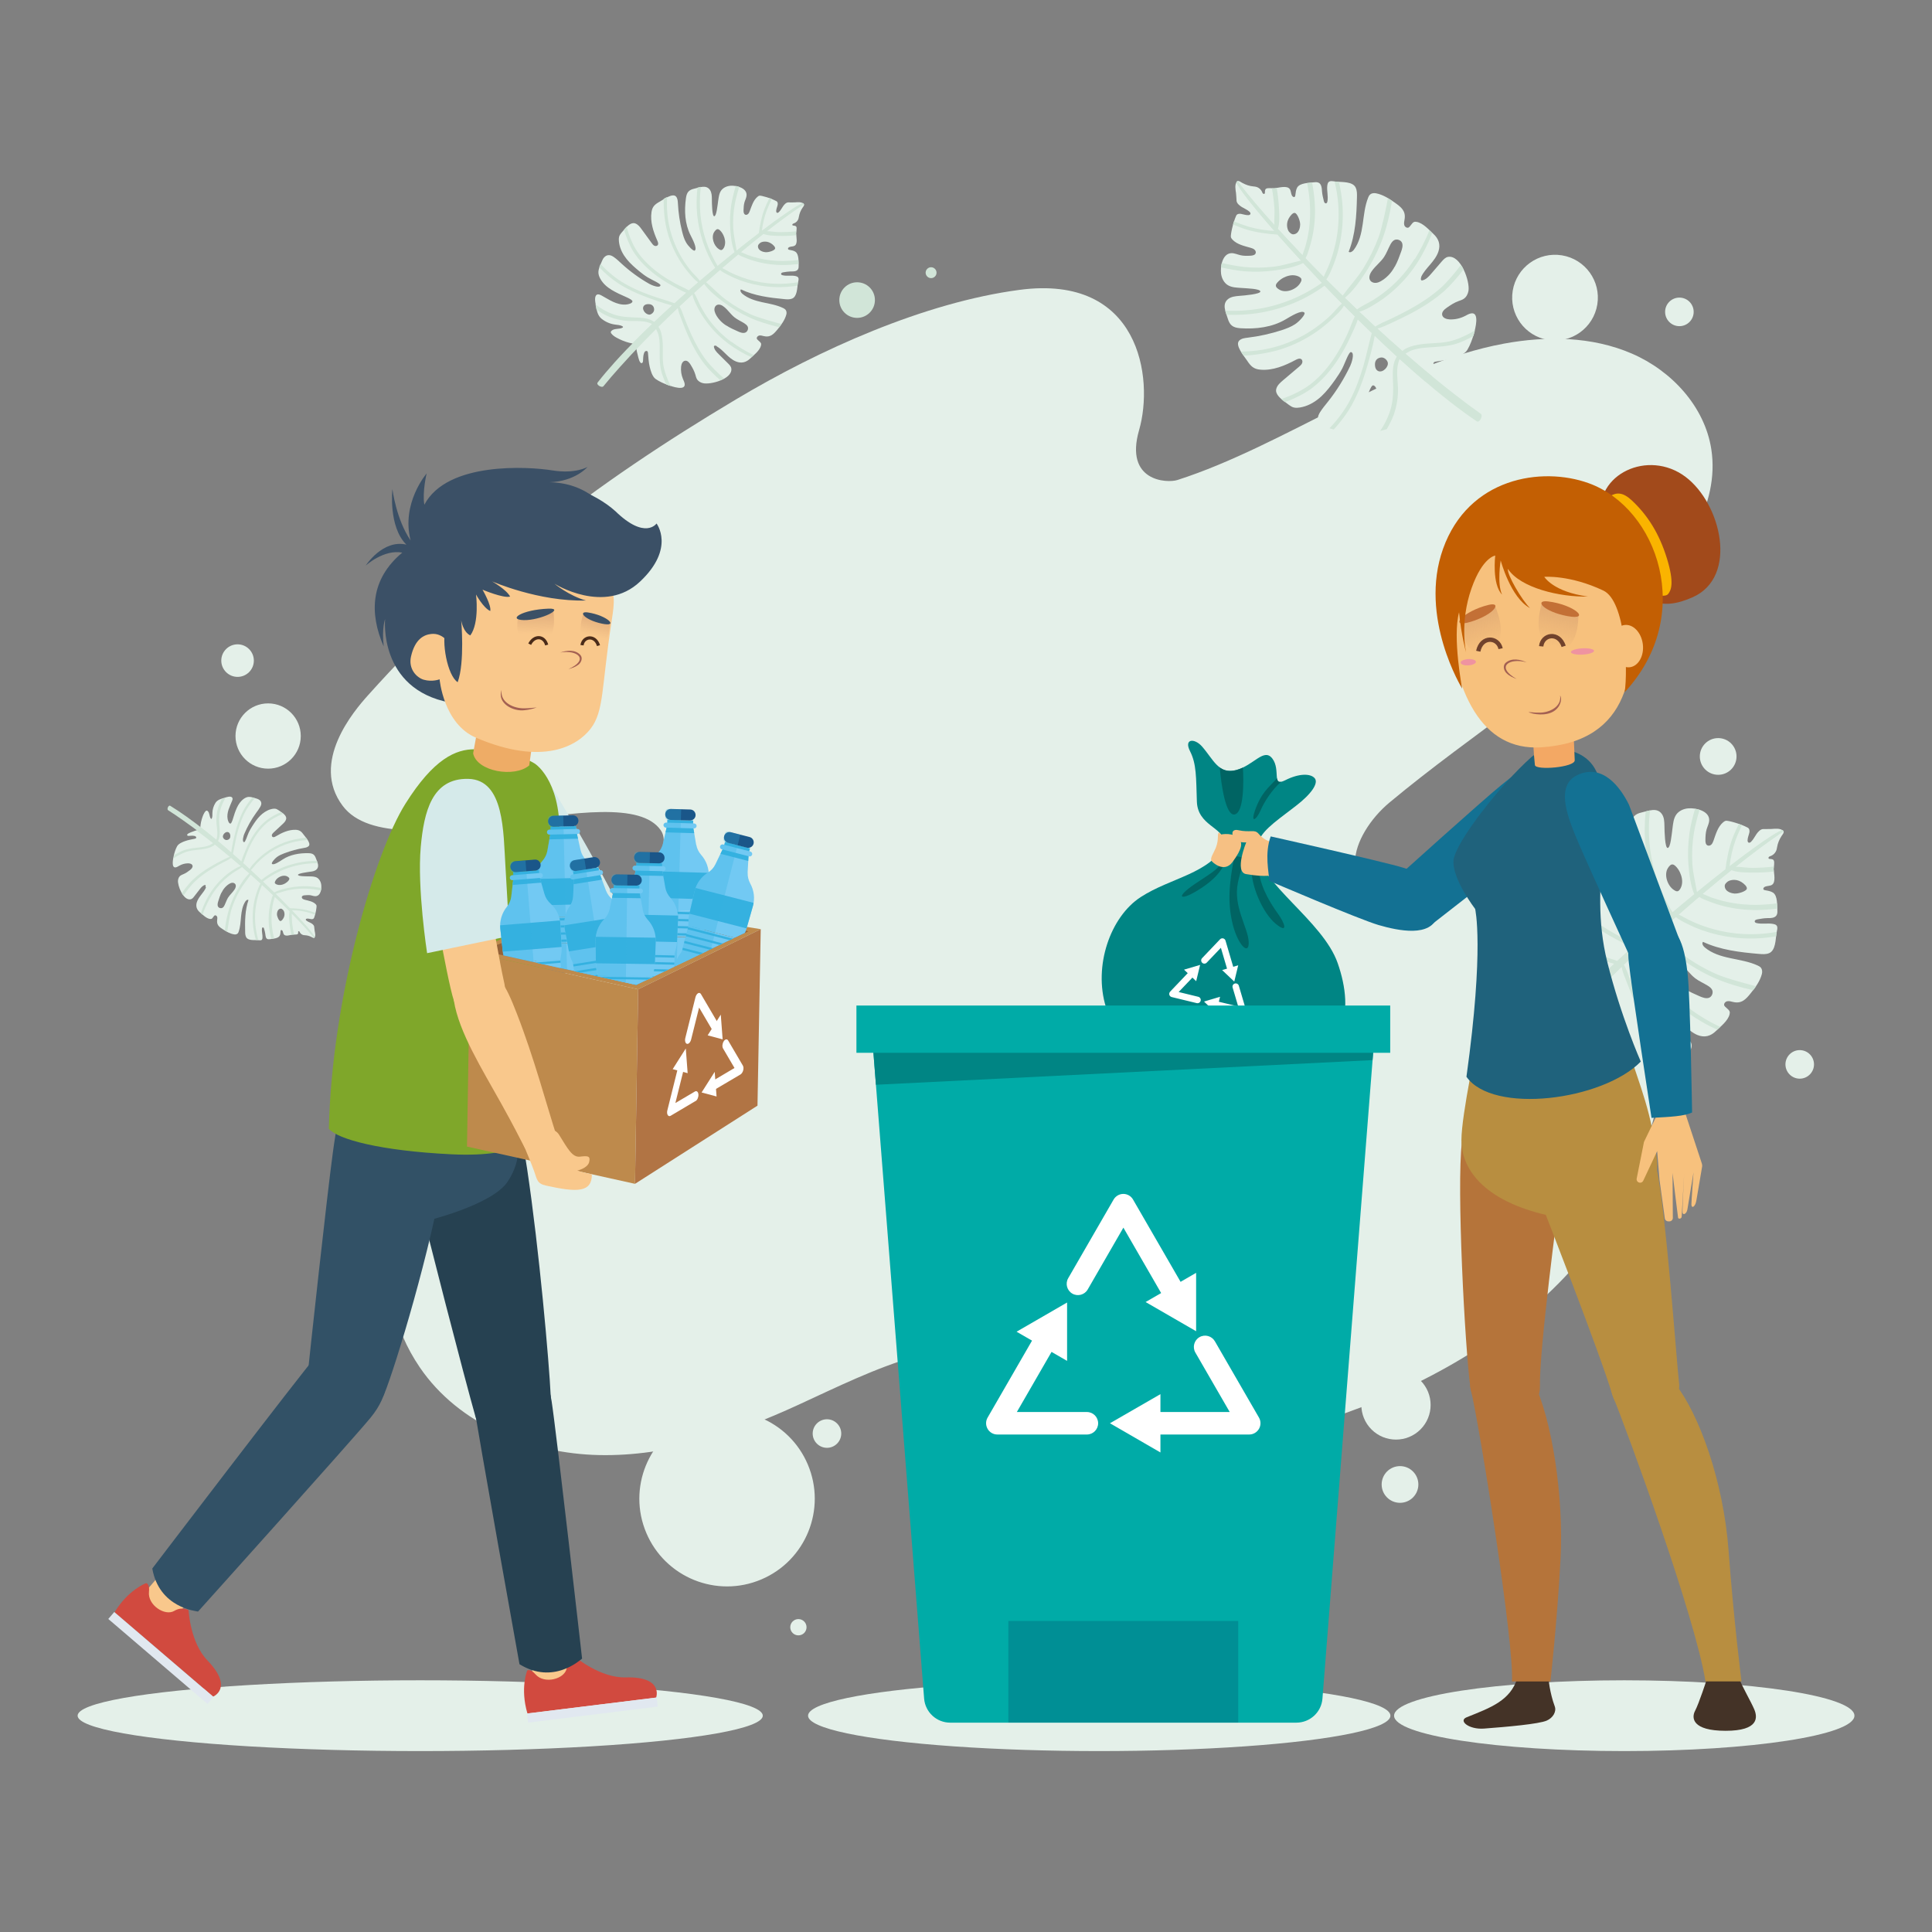 <?xml version="1.0" encoding="UTF-8"?><svg xmlns="http://www.w3.org/2000/svg" width="280" height="280" xmlns:xlink="http://www.w3.org/1999/xlink" viewBox="0 0 280 280"><rect x="0" y="0" width="280" height="280" fill="#808080" stroke="none"/><defs><style>.cls-1{fill:#c37036;}.cls-1,.cls-2,.cls-3,.cls-4,.cls-5,.cls-6,.cls-7,.cls-8,.cls-9,.cls-10,.cls-11,.cls-12,.cls-13,.cls-14,.cls-15,.cls-16,.cls-17,.cls-18,.cls-19,.cls-20,.cls-21,.cls-22,.cls-23,.cls-24,.cls-25,.cls-26,.cls-27,.cls-28,.cls-29,.cls-30,.cls-31,.cls-32,.cls-33,.cls-34,.cls-35,.cls-36,.cls-37,.cls-38,.cls-39,.cls-40,.cls-41,.cls-42{stroke-width:0px;}.cls-2{fill:url(#linear-gradient);}.cls-3{fill:#b88e40;}.cls-4{fill:#3b5066;}.cls-5,.cls-16{fill:#35b1e0;}.cls-6{fill:#72c9f3;}.cls-43{isolation:isolate;}.cls-7{fill:#a24a1b;}.cls-8{fill:url(#linear-gradient-3);}.cls-8,.cls-11{opacity:.39;}.cls-9{fill:#006463;}.cls-44{stroke:#4a2b19;stroke-width:.46px;}.cls-44,.cls-14,.cls-45{fill:none;}.cls-44,.cls-45{stroke-miterlimit:10;}.cls-10{fill:#443327;}.cls-11{fill:url(#linear-gradient-4);}.cls-12{fill:#d1e5d8;}.cls-13{fill:#a36052;}.cls-15{fill:#f9c88c;}.cls-16{mix-blend-mode:multiply;opacity:.3;}.cls-17{fill:#be8a4c;}.cls-18{fill:#e1e8f0;}.cls-19{fill:#d14a3f;}.cls-20{fill:#264151;}.cls-21{fill:#137193;}.cls-22{fill:#008584;}.cls-23{fill:#1a5689;}.cls-24{fill:#00aba7;}.cls-25{fill:#7fa72a;}.cls-26{fill:url(#linear-gradient-2);}.cls-27{fill:#c35f03;}.cls-28{fill:#b17444;}.cls-46{clip-path:url(#clippath);}.cls-29{fill:#946238;}.cls-30{fill:#f3a864;}.cls-31{fill:#e4f0e9;}.cls-32{fill:#b5743a;}.cls-33{fill:#fff;}.cls-34{fill:#f6c083;}.cls-35{fill:#f7c17d;}.cls-36{fill:#ef93a0;}.cls-45{stroke:#70422c;stroke-width:.63px;}.cls-37{fill:#008f95;}.cls-38{fill:#d5eaea;}.cls-39{fill:#325166;}.cls-40{fill:#eeac66;}.cls-41{fill:#1f627c;}.cls-42{fill:#fab400;}</style><linearGradient id="linear-gradient" x1="77.73" y1="85.15" x2="77.6" y2="91.87" gradientUnits="userSpaceOnUse"><stop offset="0" stop-color="#c7906a"/><stop offset="1" stop-color="#c7906a" stop-opacity="0"/></linearGradient><linearGradient id="linear-gradient-2" x1="87.4" y1="85.99" x2="85.93" y2="92.17" xlink:href="#linear-gradient"/><clipPath id="clippath"><polygon class="cls-14" points="109.29 134.57 112 117.37 86.17 112.52 61.67 126.22 68.79 137.54 92.21 142.74 109.29 134.57"/></clipPath><linearGradient id="linear-gradient-3" x1="-18571.64" y1="532.18" x2="-18570.81" y2="537.46" gradientTransform="translate(18359.47 -3901.04) rotate(-10.76)" xlink:href="#linear-gradient"/><linearGradient id="linear-gradient-4" x1="-1068.32" y1="2827.57" x2="-1067.49" y2="2832.85" gradientTransform="translate(-633.1 -2809.42) rotate(-175.82) scale(1 -1)" xlink:href="#linear-gradient"/></defs><g class="cls-43"><g id="Capa_2"><path class="cls-31" d="M147.75,42.01c17.46-2.32,19.5,12.83,17.34,20.31-2.16,7.48,4.06,7.72,5.54,7.25,15.48-4.96,31.36-16.83,47.34-19.77,6.18-1.14,12.75-1.05,18.52,1.44,5.77,2.49,10.58,7.68,11.53,13.89,1.23,8.05-3.97,15.64-9.68,21.44-11.11,11.28-24.82,19.61-36.98,29.75-5.52,4.61-8.81,13.86,3.24,13.17,13.33-.77,32.36-6.56,35.9,13.97,2.29,13.3-2.01,27.28-10.43,37.83-8.42,10.55-20.34,17.88-32.95,22.72-11.12,4.27-24.14,6.59-34.58.86-4.39-2.41-8.04-6.11-12.65-8.06-11.04-4.69-23.28,1.77-34.17,6.78-9.1,4.19-18.87,7.5-28.89,7.29s-20.35-4.42-25.99-12.71c-7.82-11.51-4.8-25.26,5.98-39.26,15.65-20.33,32.32-33.75,28.93-38.6-5.72-8.18-38.69,6.28-46.07-3.5-4.77-6.32,1.63-13.79,3.65-16.04,16.05-17.89,32.68-30.57,53.32-42.88,12.14-7.24,27.25-14.04,41.1-15.88Z"/><path class="cls-31" d="M103.84,50.17c.52.3.95.74,1.38,1.16s.89.84,1.45,1.06c.79.32,1.47.13,2.07-.44.52-.5,1.34-1.11,1.54-1.84.03-.12.05-.26,0-.37-.04-.08-.11-.15-.17-.21-.09-.08-.18-.17-.27-.25-.05-.05-.11-.1-.14-.16-.09-.2.1-.44.32-.49.22-.05.44.03.66.08.96.24,1.45-.29,2.01-.97.52-.64,1.05-1.34,1.27-2.15.07-.25.04-.54-.14-.73-.09-.09-.2-.15-.31-.21-.95-.46-2.02-.63-3.05-.85-1.03-.23-2.09-.55-2.89-1.24-.18-.16-.36-.45-.19-.62,1.95.93,4.13,1.21,6.28,1.41.38.04.77.07,1.13-.07.74-.29.74-1.53.84-2.2.04-.26.22-.72,0-.92-.1-.09-.24-.13-.37-.16-.61-.12-1.24.04-1.84-.11-.09-.02-.2-.07-.22-.16-.01-.07.03-.15.09-.19.06-.04.14-.05.21-.07.36-.06.72-.12,1.09-.13.22,0,.44.01.65-.04.44-.11.53-.41.51-.81-.03-.57.06-1.66-.48-2.01-.25-.17-.56-.21-.86-.27-.07-.01-.16-.03-.19-.1-.07-.11.05-.25.17-.3.25-.11.55-.06.78-.2.48-.29.23-1.3.22-1.76,0-.24.13-.78.02-.99-.08-.14-.27-.15-.44-.17-.04,0-.08-.01-.11-.04-.05-.05-.03-.14.02-.19.05-.05.13-.07.19-.09.31-.11.56-.37.65-.68.03-.09.05-.19.06-.28.09-.5.24-.86.52-1.29.08-.13.35-.41.19-.57-.32-.33-.92-.24-1.33-.22-.31.02-.61,0-.91,0-.31,0-.6.32-.76.56-.2.29-.36.61-.61.85-.07.07-.18.13-.27.1-.1-.04-.12-.17-.12-.27.01-.3.15-.57.21-.86.04-.18.03-.44-.17-.55-.85-.47-2.22-.84-2.45-.8-.12.02-.22.09-.31.17-.6.51-.83,1.32-1.11,2.06-.06.15-.12.3-.23.41-.11.11-.29.18-.43.11-.22-.1-.25-.4-.24-.64.01-.39.03-.79.14-1.17.1-.34.29-.66.3-1.01.05-1.07-1.5-1.43-2.32-1.37-.52.04-1.04.26-1.35.67-.32.44-.37,1.01-.45,1.54-.11.75-.24,2.17-.56,2.21-.32.04-.35-1.9-.35-2.49,0-.46-.02-.95-.28-1.33-.55-.78-1.49-.35-2.22-.19-.83.18-1.14.52-1.26,1.4-.25,1.81-.16,3.72.66,5.34.29.57,1.02,1.96.62,2.24-.2.14-.96-.66-1.25-1.16-.29-.5-.45-1.06-.59-1.63-.33-1.32-.53-2.67-.6-4.02-.02-.35-.04-.73-.26-1-.5-.6-1.89.46-2.39.73-.68.38-1.06.7-1.18,1.51-.21,1.42.27,2.84.85,4.15.1.22.19.5.02.67-.12.12-.33.12-.48.04-.15-.08-.26-.23-.36-.37-.48-.66-.97-1.32-1.45-1.99-.25-.35-.53-.71-.94-.86-.62-.22-1.22.47-1.57.87-.21.24-.47.51-.64.78-.22.35-.18.85-.11,1.25.14.84.55,1.61,1.08,2.27.53.66,1.18,1.22,1.83,1.76.39.32.79.63,1.22.89.62.38,1.92.91,1.85,1.17-.14.46-1.36-.08-1.6-.22-1.44-.81-2.78-1.79-4-2.9-.36-.33-.71-.68-1.11-.96-.25-.18-.53-.34-.84-.31-.47.04-.78.46-.93.86-.2.49-.46.97-.51,1.51-.07.72.51,1.52,1,1.98.56.53,1.24.89,1.93,1.23.69.34,2.05.83,2,1.13-.04.29-.6.42-.96.45-.64.05-1.29-.14-1.87-.41-.59-.27-1.13-.63-1.7-.93-.2-.1-.44-.2-.63-.09-.42.25-.21,1.15-.15,1.51.12.71.24,1.49.81,1.96.57.46,1.26.77,1.98.86.37.05.77.06,1.08.26.03.02.06.04.07.07.02.06-.05.11-.11.14-.48.23-1.12.06-1.53.41-.07.06-.14.14-.13.24,0,.07.04.12.08.18.33.45,1.08.78,1.58,1,.67.28,1.38.46,2.1.54-.33-.04.29,2.22.37,2.39.07.14.23.51.45.3.07-.07.08-.17.09-.26.03-.38.01-.77.15-1.13.04-.11.09-.21.19-.27.09-.06.23-.07.31.02.05.06.06.15.07.23.06.67.09,1.35.25,2.01.13.55.37,1.4.85,1.75.53.38,1.22.68,1.84.9.56.2,2.49.87,2.38-.17-.03-.26-.16-.5-.26-.75-.23-.56-.32-1.17-.26-1.77.04-.37.21-.8.58-.85.36-.05.63.3.81.6.27.44.52.9.67,1.4.07.22.11.46.23.66.18.31.52.51.87.59,1.07.27,4.29-.59,4.12-2.1-.03-.3-.26-.55-.48-.76l-1.34-1.33c-.33-.32-.67-.68-.71-1.14.05-.16.28-.12.42-.04ZM94.02,45.59c-.55-.07-1.14-.9-.62-1.35.18-.15.43-.17.66-.16.2.01.37.07.52.21.15.14.22.35.22.56.01.33-.26.63-.57.73-.07.02-.14.03-.22.02ZM104.59,36.23c-.15.04-.3-.05-.44-.15-.71-.47-1.13-1.75-.62-2.49.13-.18.33-.45.58-.36.1.03.18.1.26.18.21.2.37.46.49.72.2.44.3.95.18,1.43-.05.21-.16.46-.34.61-.04.03-.07.05-.11.06ZM111.71,35.25c.32.2.69.55.62.79-.08.26-.89.55-1.4.51-.22-.02-1.07-.16-1.08-.86,0-.22.18-.37.34-.5.17-.13.84-.35,1.51.06ZM105.27,47.19c-.36-.23-.7-.5-.98-.83-.31-.35-.6-.78-.72-1.24-.15-.57.2-1.13.85-.94.2.06.38.18.55.32.55.45.94,1.07,1.5,1.51.42.33.93.55,1.38.83.2.13.41.28.51.49.15.32-.04.77-.37.88-.34.12-.73-.04-1.04-.18-.57-.25-1.15-.51-1.67-.85Z"/><path class="cls-12" d="M106.01,49.57c-1.24-.9-2.34-2-3.25-3.23-.43-.59-.81-1.2-1.16-1.84-.36-.66-.6-1.43-1.02-2.05.49-.44.97-.88,1.46-1.32.71,1.01,1.77,1.85,2.74,2.59,1.21.92,2.52,1.69,3.9,2.32,1.23.56,2.88,1.06,4.26,1.38.11-.15.23-.3.33-.45-.94-.25-3.37-.92-4.42-1.39-1.24-.56-2.43-1.26-3.53-2.06-1.09-.79-1.98-1.77-3-2.63.68-.6,1.35-1.19,2.02-1.77.36.32.83.55,1.24.76.56.29,1.14.54,1.73.76,1.22.44,2.49.73,3.77.88,1.29.15,2.59.13,3.87-.03.14-.02.41-.06.63-.09.01-.11.02-.22.04-.31,0-.06.02-.12.04-.19-.23.04-.51.08-.66.1-1.27.17-2.56.18-3.83.04-1.24-.13-2.47-.42-3.65-.85-.6-.22-1.2-.47-1.77-.76-.36-.18-.71-.41-1.09-.59.79-.68,1.56-1.34,2.32-1.97.32.24.75.38,1.09.52.56.23,1.13.41,1.71.56,1.21.31,2.46.47,3.72.46.64,0,1.53-.06,2.23-.14,0-.18,0-.38-.02-.59-.69.09-1.57.14-2.21.15-1.18,0-2.36-.12-3.5-.39-.56-.13-1.11-.3-1.65-.49-.31-.11-.65-.3-1-.42,1.14-.94,2.23-1.83,3.26-2.64.67.27,1.53.28,2.24.3.75.02,1.73,0,2.53-.1,0-.1-.02-.19-.02-.26,0-.08.01-.19.03-.31-.74.09-1.66.13-2.35.13-.63,0-1.3-.13-1.94-.15,1.94-1.51,3.62-2.74,4.9-3.58.16-.1.51-.31.52-.33,0-.02-.02-.05-.04-.07-.02-.02-.04-.03-.06-.05,0,0-.01-.01-.02-.02-.01-.01-.03-.02-.04-.03-.08.03-.3.15-.43.21-.93.48-2.94,1.86-5.51,3.81.12-1,.35-1.98.7-2.93.16-.43.49-1.17.74-1.68-.12-.05-.23-.09-.35-.13-.25.49-.57,1.21-.73,1.63-.39,1.02-.67,2.37-.81,3.47-1,.76-2.08,1.61-3.21,2.51-.17-1.07-.43-2.11-.49-3.2-.06-1.16.01-2.32.21-3.47.13-.72.41-1.78.65-2.56-.16-.06-.33-.1-.5-.13-.25.82-.53,1.94-.65,2.72-.18,1.19-.23,2.39-.14,3.59.08,1.08.2,2.27.62,3.28-.8.64-1.62,1.31-2.46,2-1.37-2.27-2.24-4.82-2.49-7.46-.12-1.3-.11-2.61.05-3.91,0,0,0-.05.01-.09-.16.03-.33.07-.49.11-.14,1.28-.17,2.69-.04,3.96.28,2.72,1.15,5.36,2.61,7.67-.74.61-1.48,1.24-2.23,1.88-.33-.5-.87-.93-1.24-1.39-.51-.62-.97-1.27-1.38-1.96-.79-1.33-1.38-2.77-1.74-4.27-.32-1.36-.45-2.77-.39-4.16,0-.05,0-.21,0-.37-.17.08-.34.18-.49.27-.03,1.39.12,3.06.43,4.37.37,1.54.98,3.02,1.79,4.38.42.69.89,1.35,1.41,1.97.39.45.84,1.04,1.37,1.37-.45.38-.9.77-1.35,1.17-.62-.35-1.3-.63-1.93-.97-.73-.4-1.45-.83-2.13-1.31-1.33-.94-2.57-2.07-3.48-3.44-.63-.95-1.19-2.35-1.47-3.51-.14.14-.26.28-.36.4,0,0-.01.01-.02.02.29,1.05.81,2.33,1.35,3.19.88,1.39,2.08,2.54,3.4,3.52.73.54,1.5,1.02,2.29,1.45.62.35,1.29.73,1.97,1-.57.5-1.14,1.01-1.7,1.52-1.26-.46-2.56-.8-3.81-1.27-1.34-.5-2.66-1.1-3.88-1.86-1.06-.66-2.18-1.62-3.02-2.57-.07.16-.13.31-.19.48.78.84,1.8,1.72,2.74,2.33,1.2.78,2.51,1.39,3.85,1.9,1.29.5,2.62.97,3.96,1.31-.87.79-1.74,1.59-2.59,2.39-.71-.54-1.68-.61-2.55-.64-1.19-.04-2.31-.08-3.44-.49-.88-.31-1.78-.83-2.52-1.42,0,.03.01.07.02.09.04.22.08.45.13.68.46.32,1.06.68,1.55.9,1.04.46,2.14.71,3.27.75,1.12.03,2.24-.1,3.23.43-.99.94-1.95,1.88-2.86,2.82.2.04.41.07.61.1-.13-.02-.12.31-.05.72.93-.98,1.89-1.96,2.87-2.93.11.26.27.52.34.78.16.58.2,1.18.2,1.78,0,1.15-.06,2.29.19,3.42.12.56.45,1.41.75,2.07.09.03.18.07.26.1.1.03.23.08.39.13-.49-.96-.96-2.23-1.08-3.18-.15-1.16.02-2.34-.11-3.5-.05-.49-.19-1.45-.61-1.93.93-.92,1.87-1.82,2.82-2.72.12.64.39,1.27.62,1.86.27.72.56,1.44.87,2.14.64,1.46,1.41,2.87,2.38,4.13.52.68,1.51,1.67,2.31,2.37.19-.08.37-.17.54-.26-.88-.75-1.95-1.83-2.52-2.56-.93-1.2-1.65-2.55-2.28-3.92-.33-.73-.63-1.46-.92-2.21-.23-.59-.42-1.24-.75-1.79.63-.59,1.26-1.17,1.88-1.75.1.63.42,1.25.69,1.8.37.74.8,1.44,1.29,2.11.9,1.23,1.98,2.33,3.21,3.25.96.72,2.22,1.48,3.36,1.98.11-.1.22-.2.34-.31-1.09-.49-2.32-1.26-3.24-1.93Z"/><path class="cls-12" d="M116,29.95c.16-.1.51-.31.52-.33.01-.05-.16-.16-.16-.16-.08.03-.3.15-.43.21-3.14,1.61-18.34,13.4-26.85,22.84-.91,1.01-1.74,1.99-2.47,2.93-.25.32.61.82.84.54.75-.92,1.55-1.85,2.39-2.78,8.56-9.59,20.88-19.76,26.17-23.25Z"/><path class="cls-31" d="M205.96,40.14c.32-.68.83-1.24,1.32-1.81.48-.57.96-1.18,1.19-1.89.33-1,.03-1.84-.72-2.53-.66-.61-1.49-1.57-2.42-1.75-.16-.03-.33-.04-.46.04-.1.05-.17.14-.24.23-.1.12-.19.24-.29.36-.06.07-.11.14-.19.18-.24.13-.56-.09-.63-.35-.08-.27,0-.55.04-.82.21-1.22-.48-1.77-1.38-2.41-.84-.59-1.75-1.19-2.78-1.38-.32-.06-.68,0-.89.24-.11.11-.17.26-.23.4-.49,1.22-.6,2.56-.79,3.86s-.49,2.64-1.28,3.69c-.18.24-.52.48-.75.29.99-2.5,1.14-5.23,1.2-7.92.01-.47.02-.96-.19-1.39-.43-.89-1.96-.78-2.8-.85-.32-.03-.91-.21-1.14.08-.11.13-.15.31-.17.48-.09.76.16,1.54.02,2.29-.02.12-.07.25-.18.29-.09.02-.18-.03-.24-.1-.05-.07-.08-.17-.1-.25-.11-.44-.22-.89-.26-1.34-.02-.27-.03-.54-.11-.8-.17-.54-.55-.62-1.05-.56-.71.09-2.06.07-2.45.77-.18.33-.21.72-.26,1.09-.01.09-.03.2-.1.25-.13.09-.31-.04-.39-.18-.16-.3-.13-.68-.32-.95-.4-.57-1.63-.17-2.2-.12-.3.03-.98-.09-1.23.07-.17.11-.17.35-.17.56,0,.05,0,.11-.04.15-.06.07-.17.05-.24-.01-.07-.06-.1-.15-.13-.23-.16-.37-.5-.66-.9-.75-.12-.03-.23-.04-.35-.05-.62-.06-1.09-.23-1.65-.53-.17-.09-.54-.4-.73-.19-.38.43-.22,1.16-.15,1.67.05.38.05.76.08,1.13.03.39.46.71.76.9.37.23.79.39,1.11.68.09.09.18.21.14.33-.04.12-.19.17-.32.17-.37.01-.72-.13-1.08-.19-.23-.03-.54,0-.66.26-.5,1.1-.84,2.83-.77,3.11.04.14.13.27.23.37.68.71,1.71.92,2.65,1.19.19.06.38.12.53.25.15.13.25.34.18.53-.1.29-.47.34-.77.36-.49.02-.99.04-1.46-.08-.43-.1-.84-.3-1.28-.29-1.33.04-1.64,1.99-1.5,3,.09.64.41,1.27.95,1.62.57.36,1.28.37,1.95.42.94.07,2.71.11,2.79.5.08.39-2.32.6-3.06.65-.57.05-1.18.11-1.63.47-.91.75-.31,1.88-.05,2.77.3,1.02.75,1.37,1.84,1.45,2.26.15,4.62-.13,6.57-1.29.68-.4,2.34-1.44,2.72-.96.19.24-.73,1.25-1.33,1.65-.6.4-1.28.65-1.96.88-1.61.52-3.26.89-4.94,1.09-.43.05-.9.11-1.21.41-.7.67.73,2.3,1.12,2.9.53.81.96,1.26,1.98,1.33,1.77.14,3.5-.58,5.07-1.42.26-.14.6-.28.83-.09.17.14.18.4.09.59-.09.2-.26.34-.42.48-.78.66-1.56,1.32-2.33,1.97-.41.35-.84.72-.98,1.24-.22.79.69,1.47,1.22,1.87.32.24.68.54,1.03.73.45.24,1.07.15,1.56.03,1.03-.25,1.95-.83,2.72-1.54.77-.72,1.41-1.57,2.02-2.43.36-.51.71-1.04,1-1.59.42-.81.96-2.47,1.29-2.39.58.13.03,1.69-.13,2.01-.88,1.85-1.97,3.61-3.25,5.21-.38.48-.77.94-1.1,1.46-.2.32-.38.69-.32,1.06.09.58.64.92,1.14,1.08.62.2,1.25.48,1.91.5.9.02,1.84-.77,2.37-1.41.61-.74,1-1.62,1.36-2.51.36-.88.85-2.61,1.22-2.58.37.03.57.71.64,1.15.12.79-.05,1.61-.34,2.36-.29.75-.68,1.46-1,2.19-.11.25-.21.56-.06.79.34.5,1.44.16,1.89.05.87-.21,1.83-.43,2.36-1.18.52-.74.84-1.63.9-2.54.03-.46,0-.96.23-1.37.02-.04.05-.08.09-.09.08-.03.15.05.19.12.32.58.18,1.39.64,1.87.08.08.19.16.3.14.08,0,.15-.06.21-.11.53-.45.88-1.41,1.1-2.05.29-.85.45-1.75.49-2.65-.02.42,2.73-.55,2.93-.67.17-.1.61-.33.33-.58-.09-.08-.22-.09-.33-.09-.47,0-.96.05-1.42-.08-.13-.04-.27-.1-.35-.21-.08-.11-.1-.28,0-.38.07-.07.18-.09.27-.11.83-.13,1.67-.24,2.48-.48.67-.2,1.71-.58,2.09-1.21.42-.7.74-1.57.96-2.36.2-.71.86-3.17-.42-2.94-.32.06-.61.24-.9.39-.67.34-1.43.51-2.18.48-.46-.02-1.01-.19-1.1-.64-.09-.44.31-.81.68-1.06.53-.37,1.07-.73,1.68-.95.27-.1.56-.18.79-.35.37-.26.58-.69.66-1.13.24-1.35-1.11-5.26-2.97-4.93-.37.07-.65.38-.9.66l-1.53,1.78c-.37.43-.79.89-1.35.98-.2-.04-.17-.33-.08-.52ZM201.14,52.73c-.04.68-1.02,1.5-1.62.89-.2-.21-.25-.52-.25-.81,0-.25.05-.47.21-.67.16-.2.42-.3.67-.33.41-.04.8.27.95.64.03.09.05.18.04.27ZM188.6,40.44c.07.18-.04.37-.15.56-.52.92-2.07,1.56-3.03.98-.24-.14-.58-.37-.5-.69.03-.13.11-.24.2-.34.24-.28.53-.5.85-.68.53-.28,1.16-.46,1.75-.35.27.05.59.16.79.36.04.04.07.09.09.13ZM186.75,31.7c.22-.41.62-.91.92-.84.32.07.76,1.06.76,1.69,0,.27-.11,1.34-.97,1.41-.27.02-.48-.19-.65-.38-.17-.2-.51-1.01-.06-1.88ZM202.14,38.63c-.26.47-.56.91-.94,1.29-.41.41-.92.81-1.47,1.01-.69.24-1.42-.15-1.24-.97.06-.26.19-.49.35-.71.51-.72,1.25-1.26,1.74-1.99.37-.56.6-1.2.91-1.79.14-.26.31-.53.57-.67.38-.21.96-.02,1.13.38.17.41.01.91-.13,1.3-.26.73-.53,1.47-.9,2.14Z"/><path class="cls-12" d="M205.02,37.51c-1.01,1.62-2.27,3.08-3.73,4.31-.69.58-1.42,1.12-2.18,1.6-.79.5-1.72.87-2.45,1.44-.59-.57-1.18-1.13-1.76-1.69,1.19-.97,2.14-2.36,2.97-3.62,1.03-1.58,1.88-3.27,2.53-5.04.58-1.57,1.07-3.67,1.34-5.41-.19-.13-.39-.25-.59-.37-.22,1.19-.84,4.26-1.34,5.61-.59,1.59-1.34,3.12-2.24,4.57-.88,1.42-2.02,2.61-2.99,3.95-.81-.79-1.6-1.57-2.37-2.35.36-.48.61-1.07.83-1.6.31-.72.57-1.46.79-2.21.44-1.55.69-3.15.76-4.76.07-1.61-.06-3.22-.38-4.8-.04-.18-.11-.51-.16-.78-.14,0-.27-.01-.39-.02-.07,0-.15-.02-.24-.03.07.28.14.62.18.82.32,1.56.45,3.16.39,4.75-.06,1.56-.31,3.1-.73,4.6-.22.77-.48,1.53-.79,2.26-.19.46-.45.92-.63,1.4-.91-.92-1.8-1.82-2.65-2.71.27-.41.41-.96.55-1.4.23-.71.41-1.43.55-2.17.28-1.53.36-3.1.24-4.65-.06-.79-.2-1.89-.37-2.75-.22.02-.47.04-.72.07.17.85.32,1.94.38,2.72.11,1.46.06,2.93-.17,4.38-.11.7-.27,1.4-.46,2.08-.11.39-.31.84-.43,1.27-1.27-1.33-2.46-2.6-3.56-3.81.28-.86.21-1.92.17-2.8-.04-.94-.16-2.15-.34-3.13-.12.02-.23.04-.32.05-.1,0-.23,0-.38,0,.18.91.31,2.05.37,2.91.05.78-.05,1.62-.01,2.42-2.05-2.27-3.72-4.25-4.87-5.76-.14-.18-.43-.61-.45-.61-.03.01-.06.03-.08.06-.02.02-.04.05-.06.07,0,0-.01.02-.02.03-.01.02-.02.04-.03.05.04.1.21.36.3.51.68,1.12,2.56,3.48,5.2,6.5-1.25-.07-2.49-.26-3.7-.61-.55-.16-1.49-.5-2.15-.77-.05.15-.09.3-.14.45.63.26,1.55.61,2.08.76,1.29.39,3,.62,4.38.7,1.04,1.17,2.18,2.44,3.4,3.76-1.31.3-2.57.72-3.93.89-1.43.17-2.88.19-4.32.04-.91-.09-2.25-.35-3.23-.58-.06.21-.09.42-.12.64,1.04.24,2.46.49,3.43.57,1.49.11,2.99.07,4.47-.14,1.33-.19,2.8-.45,4.02-1.06.87.93,1.77,1.89,2.7,2.87-2.69,1.9-5.78,3.2-9.04,3.75-1.6.27-3.23.37-4.85.28,0,0-.06,0-.11,0,.05.2.11.4.18.6,1.6.07,3.36-.03,4.92-.3,3.35-.58,6.55-1.89,9.29-3.91.82.86,1.67,1.73,2.53,2.6-.59.45-1.08,1.16-1.61,1.66-.72.69-1.5,1.32-2.31,1.89-1.57,1.1-3.31,1.96-5.14,2.54-1.66.52-3.39.8-5.13.84-.06,0-.26.02-.45.03.12.2.25.4.38.58,1.73-.08,3.79-.42,5.38-.92,1.88-.59,3.66-1.48,5.27-2.61.82-.58,1.6-1.22,2.32-1.92.53-.52,1.22-1.13,1.58-1.82.52.52,1.04,1.04,1.57,1.57-.38.8-.67,1.67-1.04,2.48-.43.94-.9,1.87-1.44,2.76-1.04,1.74-2.35,3.37-3.96,4.61-1.12.86-2.81,1.68-4.23,2.14.18.16.37.3.52.42,0,0,.02.01.02.02,1.28-.45,2.82-1.21,3.83-1.96,1.64-1.22,2.97-2.81,4.06-4.53.6-.95,1.13-1.94,1.6-2.96.38-.8.79-1.66,1.07-2.53.67.66,1.35,1.32,2.03,1.98-.46,1.6-.77,3.24-1.24,4.84-.51,1.71-1.13,3.39-1.96,4.97-.73,1.37-1.82,2.84-2.93,3.97.2.07.4.14.61.19.98-1.04,1.98-2.38,2.65-3.61.86-1.56,1.5-3.24,2.02-4.94.5-1.64.97-3.34,1.28-5.03,1.06,1.01,2.13,2.02,3.2,3-.6.93-.61,2.13-.57,3.22.06,1.48.1,2.87-.3,4.31-.31,1.12-.88,2.28-1.54,3.25.04-.01.08-.02.12-.03.27-.07.55-.13.83-.22.35-.6.75-1.38.98-2,.48-1.32.7-2.71.64-4.12-.06-1.4-.32-2.77.25-4.05,1.26,1.14,2.51,2.25,3.75,3.3.03-.26.05-.51.07-.77,0,.16.39.12.9,0-1.3-1.07-2.6-2.17-3.89-3.3.31-.16.62-.38.93-.49.7-.25,1.45-.35,2.19-.4,1.43-.11,2.84-.13,4.23-.54.69-.2,1.71-.69,2.5-1.11.03-.11.07-.22.1-.33.03-.12.08-.3.13-.5-1.15.69-2.68,1.39-3.85,1.62-1.43.29-2.9.18-4.33.44-.6.11-1.79.37-2.34.93-1.22-1.07-2.43-2.16-3.62-3.25.78-.21,1.54-.6,2.26-.93.87-.4,1.73-.82,2.58-1.26,1.75-.93,3.44-2,4.92-3.32.79-.71,1.94-2.02,2.73-3.07-.11-.23-.24-.45-.38-.65-.86,1.15-2.09,2.59-2.95,3.35-1.41,1.25-3.01,2.28-4.67,3.18-.87.47-1.76.91-2.66,1.34-.71.33-1.51.63-2.16,1.09-.79-.73-1.56-1.45-2.33-2.18.77-.17,1.51-.62,2.18-1.02.89-.52,1.72-1.12,2.5-1.79,1.45-1.23,2.72-2.66,3.75-4.26.81-1.25,1.64-2.89,2.17-4.34-.13-.13-.27-.26-.41-.4-.51,1.39-1.36,2.99-2.1,4.18Z"/><path class="cls-12" d="M179.81,26.84c-.14-.18-.43-.61-.45-.61-.07-.01-.19.21-.19.21.04.1.21.36.3.51,2.27,3.76,18.23,21.58,30.7,31.3,1.33,1.04,2.62,1.98,3.85,2.81.41.28.96-.83.59-1.09-1.21-.85-2.43-1.76-3.66-2.72-12.65-9.77-26.35-24.16-31.14-30.41Z"/><path class="cls-31" d="M29.86,128.61c-.17.4-.45.74-.71,1.08-.26.34-.52.7-.64,1.12-.16.59.03,1.06.48,1.43.4.33.9.86,1.44.94.09.01.19.01.27-.04.06-.03.1-.09.13-.14.05-.07.1-.14.16-.21.03-.04.06-.08.11-.11.14-.08.32.04.37.19s.02.32,0,.48c-.09.71.32,1.01.86,1.35.5.32,1.04.64,1.63.72.18.03.39-.02.51-.16.06-.07.09-.15.12-.24.25-.72.28-1.49.35-2.24.08-.75.21-1.53.64-2.16.1-.14.29-.29.43-.18-.5,1.46-.52,3.04-.48,4.59,0,.27.02.56.15.8.27.5,1.15.4,1.63.42.19,0,.53.1.65-.07.06-.08.08-.18.08-.28.03-.44-.13-.88-.07-1.32,0-.07.03-.15.1-.17.05-.02.11.01.14.05.03.04.05.09.06.14.07.25.15.5.18.76.02.15.03.31.08.46.11.31.33.34.62.29.4-.07,1.19-.09,1.39-.51.1-.19.1-.42.12-.64,0-.05.01-.11.05-.15.07-.06.18.01.23.09.1.17.09.39.21.54.25.32.94.05,1.27.01.17-.02.57.03.71-.07.1-.07.09-.21.08-.32,0-.03,0-.06.02-.08.03-.04.1-.03.14,0s.06.08.08.13c.1.21.31.36.54.41.07.01.14.02.2.02.36.02.63.1.96.26.1.05.32.22.42.09.21-.26.09-.68.04-.96-.04-.22-.05-.44-.08-.65-.03-.22-.28-.4-.46-.5-.22-.12-.46-.2-.66-.36-.06-.05-.11-.11-.09-.18.02-.07.11-.1.18-.11.21-.02.42.06.63.08.13.01.31-.01.38-.17.26-.65.41-1.65.36-1.81-.02-.08-.08-.15-.14-.21-.41-.39-1.01-.48-1.55-.62-.11-.03-.22-.06-.31-.13s-.15-.19-.12-.3c.05-.17.26-.21.43-.22.28-.02.57-.05.84,0,.25.05.49.15.74.13.77-.06.89-1.19.78-1.77-.07-.37-.27-.72-.59-.91-.34-.19-.75-.18-1.14-.19-.54-.01-1.56,0-1.62-.21-.05-.22,1.32-.4,1.74-.46.33-.04.68-.09.92-.31.51-.45.13-1.09-.05-1.6-.2-.58-.47-.77-1.1-.78-1.3-.03-2.66.2-3.75.92-.38.25-1.31.89-1.54.62-.12-.13.39-.74.72-.98.33-.25.72-.41,1.11-.56.91-.34,1.85-.6,2.81-.76.25-.04.51-.09.69-.27.38-.4-.48-1.31-.72-1.64-.32-.45-.59-.7-1.17-.72-1.02-.03-2,.42-2.88.95-.15.09-.34.18-.48.07-.1-.07-.11-.22-.07-.34.05-.11.14-.2.23-.29.43-.4.86-.8,1.29-1.2.23-.21.46-.44.53-.74.11-.46-.43-.83-.75-1.05-.19-.13-.4-.29-.61-.39-.27-.13-.62-.06-.9.02-.58.17-1.1.53-1.53.96-.43.43-.77.94-1.1,1.45-.19.31-.38.61-.53.94-.22.47-.49,1.44-.68,1.41-.34-.06-.06-.97.02-1.16.46-1.09,1.04-2.13,1.73-3.08.21-.28.42-.56.59-.87.11-.19.2-.41.15-.62-.07-.33-.39-.51-.69-.59-.36-.1-.73-.25-1.11-.24-.52.01-1.04.49-1.32.87-.33.44-.53.96-.72,1.48-.18.52-.42,1.53-.63,1.52-.21,0-.35-.39-.4-.65-.09-.45-.01-.93.13-1.37.15-.44.35-.86.52-1.29.06-.15.11-.33.01-.46-.21-.28-.83-.05-1.09.02-.5.15-1.04.29-1.33.74-.28.44-.44.96-.45,1.48,0,.27.02.55-.09.79-.01.02-.02.04-.05.05-.04.02-.09-.02-.11-.06-.2-.33-.14-.79-.42-1.06-.05-.05-.11-.08-.18-.07-.05,0-.09.04-.12.07-.29.27-.47.83-.58,1.21-.15.5-.21,1.02-.21,1.54,0-.24-1.56.39-1.67.46-.1.06-.34.21-.18.34.05.04.13.05.19.04.27-.01.55-.05.82.01.08.02.16.05.21.11.05.06.07.16.01.22-.04.04-.1.06-.15.07-.48.1-.96.18-1.41.34-.38.13-.97.38-1.17.75-.23.41-.39.92-.49,1.38-.09.41-.41,1.84.32,1.68.18-.04.34-.16.51-.25.38-.21.81-.33,1.24-.33.27,0,.59.08.65.34.06.25-.16.47-.36.63-.29.23-.6.45-.94.59-.15.07-.31.12-.45.22-.21.16-.32.41-.35.67-.1.78.78,3,1.84,2.76.21-.05.37-.23.5-.41l.83-1.07c.2-.26.43-.53.75-.6.11.02.11.19.06.29ZM32.3,121.24c0-.39.55-.89.91-.55.12.11.16.29.17.46,0,.15-.02.27-.11.39-.09.12-.23.18-.38.2-.24.04-.47-.14-.56-.35-.02-.05-.03-.1-.03-.15ZM39.84,127.99c-.04-.1.01-.21.07-.33.28-.54,1.15-.95,1.72-.64.14.08.34.2.3.38-.02.07-.06.14-.1.2-.13.17-.29.3-.47.41-.29.18-.65.29-1,.24-.16-.02-.34-.08-.46-.19-.03-.02-.04-.05-.05-.07ZM41.13,132.97c-.11.24-.33.54-.51.51-.19-.03-.46-.59-.48-.95,0-.15.03-.77.52-.84.15-.02.28.1.38.2.11.11.32.57.09,1.08ZM32.1,129.38c.14-.28.3-.54.51-.77.23-.25.51-.49.82-.62.39-.16.82.05.74.52-.03.15-.1.29-.18.41-.28.43-.68.76-.95,1.19-.2.33-.31.7-.48,1.05-.07.15-.16.31-.31.4-.22.13-.55.04-.66-.19-.11-.23-.03-.52.04-.75.13-.42.27-.86.46-1.25Z"/><path class="cls-12" d="M30.47,130.1c.54-.96,1.23-1.83,2.03-2.58.38-.35.79-.68,1.21-.98.44-.31.96-.54,1.37-.89.36.31.71.62,1.06.93-.66.59-1.17,1.41-1.61,2.16-.55.93-.99,1.93-1.32,2.96-.29.92-.52,2.14-.63,3.14.11.07.23.14.35.2.1-.69.37-2.47.62-3.26.3-.93.69-1.83,1.17-2.68.47-.84,1.09-1.56,1.62-2.35.49.43.96.86,1.43,1.29-.2.28-.32.63-.44.94-.16.42-.29.85-.4,1.29-.22.9-.32,1.83-.31,2.76,0,.93.12,1.85.35,2.75.03.1.07.29.11.44.08,0,.16,0,.22,0,.04,0,.09,0,.14.01-.05-.16-.1-.36-.13-.46-.22-.89-.34-1.81-.35-2.72,0-.9.09-1.79.3-2.67.1-.45.24-.89.39-1.32.1-.27.23-.54.33-.82.55.5,1.08,1,1.59,1.49-.15.24-.21.56-.28.82-.12.41-.2.84-.26,1.26-.12.89-.13,1.79-.02,2.68.06.45.17,1.08.29,1.57.13-.02.27-.03.42-.06-.12-.48-.23-1.11-.29-1.56-.1-.84-.11-1.69-.02-2.52.05-.41.12-.81.21-1.21.05-.23.16-.49.21-.74.77.73,1.48,1.43,2.15,2.1-.14.5-.07,1.11-.03,1.62.05.54.15,1.23.28,1.79.07-.01.13-.03.18-.03.06,0,.13,0,.22,0-.13-.52-.23-1.17-.29-1.66-.05-.45-.02-.93-.06-1.39,1.24,1.25,2.25,2.35,2.95,3.19.09.1.26.34.28.34.02,0,.03-.02.05-.03.01-.01.02-.03.03-.04,0,0,0-.01,0-.02,0-.01.01-.02.02-.03-.03-.05-.13-.2-.19-.29-.42-.63-1.56-1.93-3.16-3.6.72,0,1.44.09,2.14.25.32.08.87.25,1.26.39.02-.09.05-.17.07-.26-.37-.13-.91-.31-1.22-.39-.75-.19-1.74-.28-2.54-.29-.63-.65-1.32-1.35-2.05-2.07.75-.21,1.46-.48,2.24-.61.82-.14,1.65-.19,2.48-.14.52.03,1.3.14,1.87.25.03-.12.04-.25.05-.37-.6-.11-1.43-.22-1.99-.24-.86-.03-1.72.04-2.57.2-.76.14-1.6.33-2.28.72-.52-.51-1.07-1.04-1.63-1.58,1.5-1.16,3.24-1.99,5.1-2.39.91-.2,1.85-.29,2.79-.29,0,0,.03,0,.06,0-.03-.11-.08-.23-.12-.34-.92,0-1.93.1-2.82.3-1.91.42-3.72,1.26-5.24,2.49-.5-.47-1.01-.95-1.53-1.43.33-.28.59-.69.89-1,.4-.41.83-.8,1.28-1.15.88-.67,1.85-1.21,2.89-1.59.94-.34,1.93-.55,2.93-.62.04,0,.15-.02.26-.03-.07-.11-.16-.22-.24-.33-.99.09-2.17.34-3.07.67-1.06.39-2.07.95-2.96,1.64-.46.35-.89.74-1.28,1.17-.29.31-.67.68-.86,1.09-.31-.29-.62-.57-.94-.86.2-.47.34-.98.53-1.45.22-.55.47-1.1.76-1.63.56-1.03,1.26-2,2.16-2.76.62-.52,1.57-1.04,2.37-1.34-.11-.09-.22-.16-.31-.23,0,0,0,0-.01,0-.72.29-1.59.77-2.15,1.23-.91.74-1.64,1.69-2.22,2.71-.32.56-.6,1.15-.84,1.75-.2.47-.41.98-.55,1.48-.4-.36-.81-.73-1.22-1.09.22-.93.36-1.89.59-2.82.25-1,.56-1.98,1-2.91.38-.81.98-1.68,1.58-2.36-.12-.04-.23-.07-.35-.1-.53.62-1.08,1.42-1.43,2.14-.45.92-.78,1.9-1.03,2.89-.25.96-.47,1.94-.6,2.93-.64-.56-1.28-1.11-1.92-1.64.32-.55.29-1.24.24-1.87-.07-.85-.13-1.65.06-2.49.15-.65.44-1.34.8-1.91-.02,0-.05.01-.07.02-.15.05-.31.09-.47.15-.19.36-.4.81-.51,1.18-.24.77-.33,1.58-.26,2.39.07.8.25,1.58-.04,2.34-.75-.62-1.5-1.23-2.24-1.8-.01.15-.02.3-.02.45,0-.09-.23-.06-.52.03.77.58,1.55,1.18,2.32,1.79-.18.1-.34.24-.52.31-.4.16-.82.24-1.25.29-.82.1-1.63.15-2.42.42-.39.13-.97.44-1.41.7-.02.07-.03.13-.05.19-.02.07-.04.17-.06.29.64-.43,1.51-.87,2.17-1.03.81-.2,1.66-.18,2.48-.37.34-.08,1.02-.26,1.32-.59.73.58,1.45,1.18,2.17,1.78-.44.14-.87.39-1.27.59-.49.25-.98.51-1.45.79-.98.58-1.92,1.24-2.74,2.04-.44.43-1.06,1.21-1.49,1.84.07.13.15.25.23.36.46-.69,1.14-1.54,1.61-2,.78-.76,1.67-1.39,2.6-1.95.49-.3.99-.57,1.49-.84.4-.21.85-.4,1.21-.68.47.4.94.8,1.4,1.19-.44.12-.85.4-1.23.64-.5.32-.96.69-1.39,1.09-.8.75-1.49,1.6-2.04,2.55-.43.74-.87,1.7-1.13,2.55.08.07.16.14.25.22.26-.82.71-1.75,1.1-2.46Z"/><path class="cls-12" d="M45.25,135.58c.09.1.26.34.28.34.04,0,.1-.13.1-.13-.03-.05-.13-.2-.19-.29-1.41-2.1-11.05-11.94-18.48-17.2-.79-.56-1.56-1.07-2.29-1.52-.25-.15-.53.5-.31.64.72.46,1.44.95,2.18,1.47,7.53,5.29,15.79,13.21,18.71,16.68Z"/><path class="cls-31" d="M242.36,147.17c.68.38,1.23.94,1.79,1.48s1.16,1.07,1.88,1.36c1.02.41,1.91.15,2.66-.59.67-.65,1.72-1.45,1.97-2.4.04-.16.06-.33-.01-.48-.05-.11-.14-.19-.22-.27-.12-.11-.24-.21-.35-.32-.07-.06-.14-.13-.18-.21-.12-.26.13-.57.41-.63.28-.06.57.03.85.1,1.25.3,1.87-.39,2.58-1.28.67-.83,1.34-1.74,1.61-2.79.08-.32.04-.7-.19-.94-.11-.12-.26-.19-.4-.26-1.24-.58-2.61-.78-3.95-1.07-1.34-.28-2.7-.68-3.75-1.57-.24-.2-.46-.57-.25-.8,2.52,1.18,5.35,1.51,8.13,1.75.49.04,1,.08,1.45-.11.95-.39.94-1.98,1.06-2.85.05-.33.28-.93,0-1.19-.13-.12-.31-.17-.48-.2-.78-.14-1.61.06-2.38-.12-.12-.03-.26-.09-.28-.21-.02-.09.04-.19.12-.24.08-.05.18-.07.27-.09.47-.08.93-.17,1.41-.18.28,0,.56,0,.83-.06.57-.15.68-.53.65-1.05-.05-.74.06-2.14-.64-2.59-.33-.21-.73-.27-1.12-.34-.1-.02-.2-.04-.25-.12-.09-.14.06-.32.21-.39.32-.14.71-.09,1.01-.27.61-.38.28-1.68.26-2.27,0-.31.16-1.01,0-1.28-.1-.19-.36-.19-.57-.21-.05,0-.11-.01-.15-.05-.07-.06-.04-.18.03-.25.07-.06.16-.09.25-.12.39-.15.71-.48.84-.88.04-.12.06-.24.08-.36.11-.64.31-1.12.66-1.67.11-.17.45-.53.24-.74-.42-.42-1.19-.3-1.72-.27-.4.02-.79,0-1.18.01-.4,0-.77.43-.98.73-.26.37-.45.79-.78,1.11-.09.09-.23.18-.35.13-.13-.05-.16-.21-.16-.35.01-.38.18-.74.26-1.11.05-.23.03-.56-.23-.71-1.11-.59-2.87-1.05-3.17-1-.15.03-.28.12-.4.22-.78.66-1.06,1.71-1.4,2.67-.07.19-.15.39-.29.54s-.37.23-.56.15c-.29-.12-.33-.51-.32-.82.01-.51.03-1.02.17-1.51.13-.44.36-.85.38-1.31.05-1.38-1.96-1.83-3.02-1.74-.67.05-1.34.34-1.74.88-.41.57-.47,1.31-.56,2-.13.97-.28,2.8-.69,2.86-.41.06-.47-2.44-.48-3.21-.01-.6-.03-1.23-.38-1.72-.71-.99-1.92-.44-2.87-.23-1.07.24-1.47.69-1.62,1.82-.3,2.33-.16,4.8.92,6.89.38.73,1.34,2.51.82,2.88-.26.18-1.25-.84-1.62-1.48-.38-.64-.6-1.37-.78-2.09-.44-1.7-.71-3.44-.82-5.19-.03-.45-.06-.94-.35-1.28-.65-.77-2.43.61-3.07.97-.87.49-1.36.92-1.51,1.97-.26,1.83.38,3.67,1.15,5.35.13.28.25.64.04.87-.15.16-.42.16-.62.05-.2-.11-.34-.29-.47-.47-.63-.85-1.26-1.7-1.9-2.55-.33-.45-.7-.91-1.22-1.1-.8-.28-1.57.62-2.02,1.15-.27.32-.61.67-.82,1.02-.28.45-.22,1.09-.13,1.61.19,1.08.73,2.07,1.43,2.92.69.85,1.53,1.56,2.39,2.25.51.41,1.03.8,1.59,1.14.81.48,2.49,1.15,2.4,1.49-.17.6-1.75-.08-2.07-.26-1.87-1.03-3.61-2.27-5.2-3.7-.47-.42-.93-.86-1.44-1.23-.32-.23-.69-.43-1.08-.4-.6.06-1,.61-1.2,1.12-.25.63-.58,1.26-.64,1.95-.08.93.68,1.95,1.31,2.54.73.67,1.62,1.14,2.51,1.57.89.43,2.65,1.05,2.6,1.43-.05.38-.77.54-1.24.59-.83.08-1.66-.16-2.42-.51-.76-.35-1.47-.8-2.21-1.18-.25-.13-.57-.26-.81-.11-.54.32-.26,1.48-.17,1.96.17.92.33,1.93,1.07,2.52.74.59,1.64.97,2.57,1.09.48.06.99.06,1.4.32.04.02.08.05.09.09.02.08-.06.15-.14.18-.62.3-1.45.1-1.97.54-.09.08-.17.19-.17.31,0,.08.05.16.1.23.43.58,1.4,1,2.05,1.27.86.36,1.78.58,2.71.68-.43-.05.4,2.87.51,3.08.09.18.3.65.58.38.09-.09.11-.22.11-.34.03-.49.01-1,.18-1.46.05-.14.12-.27.24-.35.12-.08.3-.09.4.02.07.08.08.19.09.29.08.87.14,1.75.34,2.6.17.71.49,1.81,1.12,2.25.69.48,1.58.87,2.38,1.15.72.25,3.23,1.09,3.07-.25-.04-.34-.21-.65-.35-.96-.31-.72-.43-1.51-.35-2.29.05-.48.27-1.04.74-1.1.46-.07.82.37,1.06.77.35.57.68,1.16.88,1.8.09.29.15.59.31.84.24.4.68.65,1.13.76,1.38.34,5.53-.82,5.3-2.76-.05-.39-.35-.7-.63-.98l-1.75-1.7c-.42-.41-.87-.88-.93-1.46.06-.2.36-.16.54-.05ZM229.62,141.37c-.71-.08-1.49-1.15-.82-1.74.23-.2.55-.23.86-.21.26.02.48.08.68.26.2.18.28.45.29.72.02.43-.33.81-.73.94-.09.03-.19.04-.28.02ZM243.16,129.16c-.19.06-.38-.06-.58-.19-.92-.6-1.48-2.24-.83-3.2.16-.24.42-.58.74-.47.13.04.24.13.34.22.27.26.49.58.65.93.26.56.4,1.23.25,1.84-.07.28-.21.6-.43.79-.05.04-.09.07-.14.08ZM252.35,127.81c.41.25.9.7.81,1.01-.09.33-1.15.72-1.8.68-.28-.02-1.38-.2-1.4-1.1,0-.28.23-.48.44-.64.22-.17,1.08-.47,1.95.05ZM244.17,143.31c-.47-.3-.91-.64-1.28-1.06-.4-.45-.78-1-.95-1.59-.21-.73.24-1.46,1.08-1.22.26.08.5.23.71.41.71.58,1.22,1.37,1.95,1.93.55.42,1.2.69,1.8,1.06.26.16.53.35.66.63.19.41-.04.99-.47,1.14-.44.15-.94-.05-1.34-.22-.73-.32-1.48-.65-2.16-1.07Z"/><path class="cls-12" d="M245.15,146.37c-1.61-1.15-3.05-2.55-4.23-4.14-.56-.75-1.07-1.55-1.52-2.36-.47-.85-.79-1.83-1.34-2.63.62-.58,1.25-1.15,1.87-1.72.93,1.3,2.31,2.37,3.57,3.31,1.57,1.17,3.27,2.16,5.06,2.95,1.59.7,3.73,1.34,5.52,1.73.15-.19.29-.38.42-.58-1.22-.31-4.36-1.14-5.73-1.75-1.61-.71-3.15-1.59-4.59-2.62-1.41-1.01-2.58-2.26-3.9-3.36.87-.79,1.73-1.56,2.58-2.31.47.41,1.07.7,1.61.97.73.37,1.47.69,2.24.96,1.58.56,3.22.92,4.88,1.09,1.66.17,3.34.14,5-.09.19-.03.53-.08.82-.12.01-.14.03-.28.05-.4.01-.07.03-.16.05-.25-.29.05-.66.11-.86.14-1.64.23-3.3.26-4.95.1-1.61-.16-3.2-.52-4.72-1.05-.78-.27-1.55-.59-2.29-.96-.47-.23-.93-.52-1.41-.74,1.01-.89,2-1.74,2.97-2.57.41.31.97.48,1.42.66.72.29,1.46.52,2.21.71,1.57.39,3.19.57,4.81.55.82-.01,1.97-.09,2.88-.21,0-.23-.01-.49-.03-.76-.89.12-2.03.2-2.85.22-1.52.02-3.04-.13-4.53-.46-.72-.16-1.43-.37-2.13-.61-.4-.14-.85-.38-1.29-.53,1.46-1.23,2.86-2.39,4.17-3.44.87.35,1.98.34,2.9.36.97.02,2.24-.03,3.26-.15-.01-.12-.02-.24-.03-.33,0-.1.01-.24.03-.4-.95.13-2.14.19-3.04.2-.82,0-1.68-.15-2.5-.17,2.49-1.98,4.65-3.58,6.28-4.68.2-.13.66-.41.67-.43,0-.03-.03-.06-.05-.09-.02-.02-.05-.04-.07-.06,0,0-.02-.01-.03-.02-.02-.01-.04-.03-.05-.04-.1.04-.38.19-.55.28-1.2.63-3.77,2.43-7.07,4.98.15-1.29.43-2.56.87-3.79.2-.56.62-1.51.93-2.18-.15-.06-.3-.12-.46-.17-.31.64-.73,1.57-.93,2.11-.49,1.32-.84,3.07-1.01,4.49-1.28,1-2.67,2.1-4.12,3.28-.23-1.38-.59-2.71-.67-4.13-.09-1.49-.01-3,.23-4.48.15-.93.5-2.31.81-3.31-.21-.07-.43-.12-.65-.16-.32,1.06-.67,2.51-.81,3.52-.21,1.54-.27,3.09-.14,4.64.11,1.39.29,2.93.84,4.23-1.02.84-2.08,1.71-3.15,2.62-1.8-2.91-2.94-6.2-3.3-9.61-.18-1.68-.17-3.37.02-5.05,0,0,0-.06.01-.11-.21.04-.42.09-.63.15-.17,1.65-.19,3.48,0,5.12.39,3.51,1.54,6.91,3.46,9.88-.94.8-1.9,1.62-2.86,2.46-.43-.64-1.13-1.2-1.62-1.78-.66-.79-1.27-1.63-1.81-2.52-1.04-1.7-1.82-3.56-2.3-5.49-.43-1.75-.61-3.57-.55-5.37,0-.07,0-.28,0-.47-.22.11-.43.24-.63.36-.03,1.8.19,3.95.61,5.63.49,1.98,1.3,3.89,2.36,5.63.55.89,1.16,1.74,1.84,2.52.5.58,1.09,1.34,1.79,1.75-.57.5-1.15,1.01-1.72,1.52-.81-.45-1.69-.8-2.51-1.23-.95-.51-1.88-1.06-2.77-1.67-1.73-1.19-3.35-2.65-4.53-4.4-.82-1.21-1.56-3.02-1.94-4.52-.18.18-.34.36-.47.52,0,0-.01.01-.02.02.39,1.35,1.07,3,1.78,4.1,1.16,1.78,2.72,3.26,4.43,4.5.95.68,1.94,1.29,2.97,1.85.81.44,1.67.93,2.55,1.27-.73.65-1.46,1.31-2.18,1.98-1.63-.58-3.31-1.01-4.94-1.6-1.74-.63-3.44-1.39-5.03-2.35-1.38-.84-2.83-2.07-3.93-3.29-.09.2-.17.41-.24.62,1.02,1.08,2.34,2.2,3.57,2.98,1.56.99,3.26,1.76,4.99,2.41,1.67.63,3.4,1.22,5.13,1.64-1.12,1.03-2.23,2.08-3.31,3.12-.93-.68-2.17-.77-3.3-.79-1.53-.03-2.98-.08-4.45-.59-1.14-.4-2.31-1.06-3.27-1.81,0,.04.02.09.02.12.05.29.1.58.17.87.6.41,1.38.87,2.01,1.14,1.34.58,2.77.9,4.23.93,1.45.03,2.89-.15,4.18.51-1.27,1.23-2.49,2.46-3.66,3.67.26.05.53.09.79.12-.17-.02-.14.4-.05.93,1.19-1.28,2.42-2.55,3.67-3.82.15.33.36.66.45,1,.21.74.27,1.52.28,2.29.02,1.49-.05,2.95.29,4.42.16.72.6,1.82.99,2.66.11.04.23.08.34.12.12.04.3.1.51.17-.64-1.23-1.26-2.87-1.43-4.09-.21-1.5,0-3.02-.18-4.52-.07-.63-.26-1.88-.81-2.48,1.19-1.19,2.39-2.38,3.6-3.54.16.82.52,1.63.82,2.4.36.93.73,1.85,1.14,2.76.85,1.88,1.85,3.69,3.12,5.31.68.87,1.97,2.14,3.01,3.03.25-.1.48-.22.7-.35-1.14-.96-2.55-2.33-3.28-3.27-1.21-1.54-2.17-3.27-2.99-5.04-.44-.93-.83-1.88-1.21-2.84-.3-.76-.56-1.6-.99-2.31.8-.77,1.61-1.53,2.41-2.28.13.81.55,1.61.92,2.32.48.95,1.05,1.85,1.69,2.71,1.18,1.58,2.59,2.98,4.18,4.16,1.24.91,2.89,1.89,4.36,2.52.14-.13.29-.26.44-.4-1.41-.62-3.01-1.6-4.2-2.45Z"/><path class="cls-12" d="M257.83,120.92c.2-.13.66-.41.67-.43.02-.07-.21-.21-.21-.21-.1.04-.38.19-.55.28-4.04,2.11-23.53,17.51-34.4,29.81-1.16,1.31-2.22,2.59-3.16,3.81-.32.41.79,1.05,1.09.69.96-1.19,1.98-2.41,3.05-3.62,10.94-12.49,26.73-25.76,33.52-30.32Z"/><path class="cls-12" d="M126.8,43.49c0,1.42-1.15,2.58-2.58,2.58s-2.58-1.15-2.58-2.58,1.15-2.58,2.58-2.58,2.58,1.15,2.58,2.58Z"/><path class="cls-12" d="M135.73,39.52c0,.44-.36.79-.79.79s-.79-.36-.79-.79.36-.79.79-.79.79.36.79.79Z"/><circle class="cls-31" cx="38.86" cy="106.67" r="4.73"/><circle class="cls-31" cx="105.37" cy="217.21" r="12.71" transform="translate(-76.3 58.21) rotate(-22.93)"/><circle class="cls-31" cx="202.31" cy="203.62" r="5.02" transform="translate(-84.72 202.69) rotate(-45)"/><path class="cls-31" d="M121.92,207.76c0,1.14-.93,2.07-2.07,2.07s-2.07-.93-2.07-2.07.93-2.07,2.07-2.07,2.07.93,2.07,2.07Z"/><circle class="cls-31" cx="225.36" cy="43.13" r="6.21" transform="translate(146.57 258.63) rotate(-80.75)"/><circle class="cls-31" cx="243.39" cy="45.2" r="2.07"/><path class="cls-31" d="M36.79,95.74c0,1.31-1.06,2.36-2.36,2.36s-2.36-1.06-2.36-2.36,1.06-2.36,2.36-2.36,2.36,1.06,2.36,2.36Z"/><circle class="cls-31" cx="115.71" cy="235.83" r="1.18"/><circle class="cls-31" cx="202.9" cy="215.14" r="2.66"/><path class="cls-31" d="M262.9,154.26c0,1.14-.93,2.07-2.07,2.07s-2.07-.93-2.07-2.07.93-2.07,2.07-2.07,2.07.93,2.07,2.07Z"/><circle class="cls-31" cx="249.01" cy="109.63" r="2.66"/><ellipse class="cls-31" cx="60.9" cy="248.65" rx="49.65" ry="5.13"/><ellipse class="cls-31" cx="159.31" cy="248.65" rx="42.2" ry="5.13"/><ellipse class="cls-31" cx="235.4" cy="248.65" rx="33.36" ry="5.13"/><path class="cls-22" d="M177.6,122.32c-2.3,4.34-7.9,4.85-12.28,7.69-4.38,2.84-6.9,9.98-5.03,15.98,1.87,6,8.11,10.95,21.82,9.82,13.71-1.14,14.12-9.46,11.76-16.22-2.14-6.15-11.36-11.55-11.91-16.68-.25-2.39-3.07-1.48-4.37-.58Z"/><path class="cls-33" d="M178.27,141.04c-.16-.04-.29-.16-.34-.32l-.99-3.36-2.05,2.15c-.18.19-.48.2-.66.02-.19-.18-.19-.48-.02-.66l2.61-2.74c.12-.12.29-.17.45-.13.16.04.29.16.34.32l1.22,4.14c.07.25-.07.51-.32.58-.08.02-.16.02-.24,0Z"/><polygon class="cls-33" points="179.45 139.9 178.88 142.26 177.12 140.59 179.45 139.9"/><path class="cls-33" d="M180.02,146.97l-3.94-.95c-.25-.06-.41-.31-.35-.57.06-.25.31-.41.57-.35l3.15.76-.81-2.74c-.07-.25.07-.51.32-.58.25-.07.51.07.58.32l1.04,3.52c.05.16,0,.33-.11.46s-.29.17-.45.13Z"/><polygon class="cls-33" points="176.25 146.83 174.49 145.15 176.82 144.46 176.25 146.83"/><path class="cls-33" d="M173.44,145.38l-3.63-.88c-.16-.04-.29-.16-.34-.32-.05-.16,0-.33.11-.46l2.8-2.94c.18-.19.48-.19.66-.02.19.18.19.48.02.66l-2.24,2.35,2.84.69c.25.06.41.31.35.57-.06.25-.31.41-.57.35Z"/><polygon class="cls-33" points="171.6 140.53 173.93 139.84 173.36 142.2 171.6 140.53"/><path class="cls-9" d="M177.53,123.75c-.71,2.21-1.3,2.29-4.37,4.37-3.07,2.08-2.08,2.6,1.04.52,3.12-2.08,3.38-3.75,4.01-5.31.62-1.56-.26-.89-.68.42Z"/><path class="cls-9" d="M179.14,122.86c-.78,3.91-1.35,6.98-.62,10.52.73,3.54,2.55,5.26,2.45,3.12-.1-2.13-2.29-5.1-1.56-8.59.73-3.49,2.15-5.42,1.2-5.83-.95-.41-1.46.78-1.46.78Z"/><path class="cls-9" d="M181.38,125.47c-.19,2.84,1.67,6.93,3.54,8.44,1.87,1.51,1.25-.16.31-1.46-.94-1.3-2.45-3.59-2.76-6.04-.31-2.45-.99-2.5-1.09-.94Z"/><path class="cls-22" d="M177.41,122.01c-.13-2.12-3.84-2.37-3.95-5.85-.12-3.48-.04-5.41-.98-7.27-.95-1.85.64-1.95,1.73-.7,1.65,1.88,2.39,4.07,4.94,3.41,2.55-.66,4.03-3.29,5.26-1.65,1.23,1.65-.16,4.15,1.85,3.13,2.02-1.03,3.7-.99,4.28-.29.58.7-.45,2.26-2.76,4.03-3.54,2.71-4.98,3.62-5.72,5.88-.91,2.79-4.52,1.27-4.65-.7Z"/><path class="cls-34" d="M176.72,120.66c-.41.08.02.87-.52,2.22-.3.74-.83,1.45-.64,1.85.11.22,1.84,1.85,3.06.21,1.49-2.01,1.4-2.76,1.04-3.27-.81-1.13-2.69-.73-2.69-.73l-.24-.27Z"/><path class="cls-9" d="M182.73,117.36c.46-1.06,1.61-2.94,2.94-4.05-.4.08-.54-.13-.6-.5-1.15,1.27-2.26,2.02-3.18,4.62-.67,1.88.14,1.54.85-.08Z"/><path class="cls-9" d="M178.95,118.03c1.34-.28,1.31-4.85,1.18-6.78-.31.15-.64.28-.99.37-1.02.26-1.75.07-2.36-.38.19,2.31.83,7.08,2.17,6.8Z"/><path class="cls-10" d="M219.92,243.16c-1.01,3.29-3.81,4.3-7.36,5.72-1.25.5.32,1.8,2.5,1.64,3.33-.25,7.97-.66,9.11-1.16.91-.4,1.43-1.31,1.16-2.05-.74-1.98-.93-4.15-.93-4.15h-4.49Z"/><path class="cls-10" d="M252.07,243.3c.4,1.1,1.69,3.3,2.17,4.43.48,1.13.72,3.11-4.15,3.11s-4.97-1.88-4.42-2.91c.55-1.03,1.71-4.6,1.71-4.6l4.69-.02Z"/><path class="cls-32" d="M213.09,201.04c1.54,6.58,6.4,37.55,6.03,42.65h5.58s.97-8.56,1.46-17.65c.49-9.09-1.21-20.41-4.01-26.01-2.79-5.6-9.16-2.45-9.07,1.01Z"/><path class="cls-3" d="M233.66,202.11c2.22,5.42,12.02,32.2,13.51,41.57h5.22s-1.12-8.8-1.87-18.94c-.75-10.14-4.29-19.8-7.74-24.2-3.45-4.4-10.23-2.71-9.13,1.56Z"/><path class="cls-32" d="M211.87,165.53c-.79,6.58.43,29.59,1.22,35.5.79,5.91,10.22,5.1,10.09-.13-.13-5.24,2.74-26.73,2.74-26.73l-14.05-8.64Z"/><path class="cls-3" d="M240.05,169.09c1.44,6.72,2.91,28.18,3.31,31.54.39,3.36-7.99,7.25-9.7,1.48-1.7-5.78-10.24-27.61-10.24-27.61l16.63-5.41Z"/><path class="cls-3" d="M235.74,151.37c2.03,6.32,3.69,9.93,4.4,16.83.6,5.85-5.99,9.89-14.81,8.15-9.87-1.95-13.52-6.64-13.53-11.1,0-3.71,2.38-14.66,2.38-14.66l21.57.79Z"/><rect class="cls-15" x="21.05" y="228.37" width="6.63" height="5.68" transform="translate(-167.14 99.38) rotate(-49.44)"/><path class="cls-19" d="M21.18,229.44s-2.6.94-4.58,4.23l14.28,12.22s3.05-1.23-.82-5.25c-2.51-2.6-2.73-7.28-2.73-7.28,0,0-.88-.6-2.09.11-1.34.79-3.86-.85-3.65-2.76.14-1.21-.41-1.27-.41-1.27Z"/><rect class="cls-18" x="22.66" y="230.82" width="1.33" height="18.93" transform="translate(-174.4 101.76) rotate(-49.44)"/><rect class="cls-15" x="77.02" y="237.63" width="5.68" height="6.63" transform="translate(-28.93 11.6) rotate(-7.04)"/><path class="cls-19" d="M76.41,242.1s-1.06,2.55.03,6.23l18.65-2.3s1.15-3.08-4.43-2.93c-3.62.1-7.21-2.89-7.21-2.89,0,0-1.04.24-1.33,1.62-.32,1.53-3.24,2.28-4.5.84-.8-.92-1.21-.56-1.21-.56Z"/><rect class="cls-18" x="76.39" y="247.17" width="18.93" height="1.33" transform="translate(-29.73 12.39) rotate(-7.04)"/><path class="cls-20" d="M79.81,202.27c-.22-4.8-1.66-21.16-3.42-32.9-.97-6.48-2.89-12.78-10.87-11.59-7.99,1.19-6.64,8.08-5.18,14.34,1.46,6.26,6.96,27.54,8.59,33.27,1.85,6.49,11.2,3.75,10.89-3.12Z"/><path class="cls-38" d="M71.9,109.46c-4.68,2.39-3.39,7.25-1.39,11.94,2.37,5.54,11.16,16.22,11.16,16.22l8.03-6.34s-4.14-7.9-6.78-12.25c-3-4.95-6.34-11.97-11.03-9.58Z"/><path class="cls-39" d="M55.67,202.08c1.8-4.45,6.82-21.26,8.56-31.95,1.05-6.47,1.87-12.97-6.02-14.71-7.89-1.74-9.09,5.18-9.96,11.54-.87,6.37-3.25,28.22-3.86,34.14-.61,5.92,9.49,5.43,11.28.97Z"/><path class="cls-39" d="M61.68,176.97s9.57-2.27,11.88-5.7c2.26-3.34,1.42-6.37,1.42-6.37l-10.62.58-2.68,11.49Z"/><path class="cls-39" d="M22.07,227.32s21.64-28.4,23.68-30.68c2.04-2.28,6.16-2.78,8.63-.45,2.46,2.33,2.05,5.97-.68,9.28-2.73,3.32-25,28.09-25,28.09-.3-.08-5.63-.55-6.63-6.24Z"/><path class="cls-20" d="M75.29,241.2s-6.17-34.32-6.56-37.35c-.48-3.72,1.34-7.18,4.72-7.48s5.82,2.43,6.49,6.67c.67,4.24,4.42,37.34,4.42,37.34-.26.17-4.15,3.85-9.07.81Z"/><path class="cls-25" d="M68.84,108.6c4.35.05,7.53,1.35,8.61,2.03,1.08.68,4.54,4.22,3.42,13.23-1.12,9.01-2.65,40.62-2.65,40.62,0,0-2.43,3.32-12.78,2.81-10.35-.51-16.49-2.17-17.78-3.7.43-18.88,6.59-39.93,11.08-47.08,4.1-6.54,7.32-7.95,10.1-7.92Z"/><polygon class="cls-17" points="92.03 171.57 67.68 166.17 68.14 137.98 92.49 143.38 92.03 171.57"/><polygon class="cls-17" points="110.25 134.66 85.62 130.71 68.14 137.98 92.49 143.38 110.25 134.66"/><polygon class="cls-29" points="108.47 134.97 85.92 131.36 69.92 137.79 92.21 142.74 108.47 134.97"/><polygon class="cls-28" points="92.03 171.57 109.78 160.24 110.25 134.66 92.49 143.38 92.03 171.57"/><path class="cls-15" d="M63.84,135.97c.38,2.09,1.39,7.41,1.94,9.05.55,1.64,8.27,1.87,7.33-2.42-.94-4.29-1.09-6.11-1.72-8.65-.94-3.82-8.31-2.08-7.55,2.03Z"/><path class="cls-38" d="M67.86,112.88c-5.25-.12-6.42,4.77-6.88,9.85-.54,6,.92,15.41.92,15.41l11.92-2.48s-.29-5.67-.57-10.15c-.31-4.86-.13-12.51-5.38-12.63Z"/><path class="cls-40" d="M76.7,110.94l1.14-8.22-7.58-2.76-1.69,9.22c.54,2.65,6.01,3.57,8.13,1.75Z"/><path class="cls-4" d="M65.21,101.82c-10.38-1.96-9.4-12.09-9.4-12.09,0,0-.5,1.31-.2,3.96-2.1-4.81-1.95-9.73,2.69-13.6-2.69-.51-5.3,1.88-5.3,1.88,0,0,2.46-3.83,5.89-3.04-2.63-2.61-2.02-8.04-2.02-8.04,0,0,.55,4.4,2.64,7.44-1.4-5.41,2.32-9.71,2.32-9.71,0,0-.65,2.73-.33,4.53,3.31-6.29,15.11-5.53,18.52-4.98,3.41.55,5.13-.5,5.13-.5,0,0-1.75,2.1-5.53,2.22,4.92.07,8.94,3.01,10.09,8.19,1.15,5.18-16.44,25.26-24.5,23.74Z"/><path class="cls-15" d="M88.66,89.93c-1.52,9.73-1.08,13.12-3.08,15.7-1.89,2.43-6.83,5.45-16.6,1.28-4.71-2.01-5.27-8.46-5.27-8.46,0,0-1.06.42-2.3.06-1.03-.3-2.26-1.56-1.84-3.38.58-2.54,1.89-3.14,2.92-3.25,1.84-.21,2.77,1.65,2.77,1.65,0,0,.58-3.7,1.42-6.36.84-2.66,1.68-6.21,12.04-4.61,3.19.49,7.53.9,9.1,1.98,1.46,1,1.24,2.79.83,5.41Z"/><path class="cls-13" d="M81.2,94.57c.94-.32,2.15-.47,2.91.35.41.46.11,1.15-.34,1.45-.42.32-.91.47-1.39.6,3.09-1.36,1.33-2.84-1.19-2.4h0Z"/><path class="cls-13" d="M72.7,99.98c-.28,1.84,1.82,2.75,3.38,2.67.56,0,1.12-.06,1.7-.12-.54.19-1.11.33-1.69.39-1.69.26-4.11-.99-3.39-2.94h0Z"/><path class="cls-2" d="M80.19,88.44c.12,1.19.68,4.7-2.67,4.87-3.35.17-2.43-3.84-2.43-3.84,0,0,3.57-.92,5.1-1.03Z"/><path class="cls-4" d="M79.47,88.21c-3.84.15-5.99,1.6-3.56,1.66,2.44.06,6.09-1.76,3.56-1.66Z"/><path class="cls-44" d="M79.23,93.48c-.38-1.39-1.82-1.4-2.46-.12"/><path class="cls-26" d="M84.56,88.87c-.29.9-1.26,4.16,1.3,4.85,2.56.69,2.53-3.48,2.53-3.48,0,0-2.66-1.03-3.83-1.37Z"/><path class="cls-4" d="M85.2,88.76c2.82.43,4.59,2.17,2.02,1.62s-3.5-1.84-2.02-1.62Z"/><path class="cls-44" d="M86.74,93.57c-.49-1.62-2.22-1.34-2.39-.06"/><path class="cls-4" d="M83.47,70.82c2.1.7,4.25,1.94,5.71,3.26,4.33,4.21,5.97,1.79,5.97,1.79,0,0,2.76,3.57-2.39,8.42-5.15,4.86-12.4.31-12.4.31,0,0,2.1,1.75,4.56,2.43-6.84.19-13.6-2.77-13.6-2.77,0,0,2.08,1.18,2.61,2.2-.95.29-4-1-4-1,0,0,1.32,2.27,1.12,3.09-.99-.43-2.06-2.39-2.06-2.39,0,0,.53,4.08-.83,5.93-1.07-.51-1.32-2.19-1.32-2.19,0,0,.55,6.1-.51,8.97-1.5-.97-2.4-5.92-1.69-7.89.13-5.41,1.38-11.74,5.95-16.02,6.38-5.97,11.8-4.48,12.86-4.12Z"/><path class="cls-15" d="M65.78,145.02c.71,4.58,4.19,10.1,6.88,14.95,1.99,3.58,2.44,4.56,3.36,6.32.92,1.76,5.81,1.95,4.66-1.61-1.48-4.57-3.25-11.32-5.8-17.85-1.66-4.26-2.73-6.26-5.42-5.88-2.95.41-3.96,2.29-3.68,4.08Z"/><path class="cls-15" d="M75.85,165.81c.62,1.62.94,2.23,1.55,3.9.44,1.22.41,1.82,1.71,2.11,4.61,1.03,6.67.99,6.67-1.63-1.22-.23-2.11-.54-2.11-.54,0,0,1.51-.34,1.72-1.25.22-.9-.23-.9-1.34-.77-1.11.14-1.8-1.2-3.03-3.18s-5.71-.04-5.17,1.36Z"/><path class="cls-33" d="M103.77,149.59c-.16.09-.32.06-.42-.11l-2.03-3.46-1.16,4.64c-.1.4-.37.68-.6.62-.23-.06-.34-.44-.24-.84l1.47-5.91c.07-.26.21-.48.37-.58s.32-.05.42.11l2.5,4.26c.15.26.11.72-.1,1.04-.07.11-.14.18-.22.23Z"/><polygon class="cls-33" points="104.46 147.05 104.73 150.63 102.56 150.05 104.46 147.05"/><path class="cls-33" d="M107.35,155.7l-3.93,2.32c-.25.15-.48-.04-.51-.42-.03-.38.15-.81.4-.96l3.14-1.86-1.66-2.83c-.15-.26-.11-.72.1-1.04.2-.32.49-.37.64-.11l2.13,3.63c.1.17.12.43.05.69-.07.26-.21.48-.37.58Z"/><polygon class="cls-33" points="103.85 158.91 101.68 158.33 103.58 155.34 103.85 158.91"/><path class="cls-33" d="M100.8,159.57l-3.61,2.14c-.16.1-.32.05-.42-.11-.1-.17-.12-.43-.05-.69l1.58-6.34c.1-.4.37-.68.6-.62.23.06.34.44.24.84l-1.26,5.07,2.83-1.67c.25-.15.48.04.51.42.03.38-.15.81-.4.96Z"/><polygon class="cls-33" points="97.49 154.95 99.39 151.95 99.66 155.53 97.49 154.95"/><g class="cls-46"><rect class="cls-5" x="96.7" y="118.86" width="3.75" height=".61" transform="translate(3.46 -2.78) rotate(1.64)"/><path class="cls-6" d="M100.17,145.38l-4.7-.13c-1.17-.03-2.09-1.02-2.04-2.18l.24-5.89c0-.23.06-.45.14-.67l.32-.82,7.92.23.28.93c.06.21.09.42.09.64l-.09,5.84c-.02,1.17-.99,2.1-2.16,2.06Z"/><rect class="cls-6" x="96.23" y="129.91" width="3.84" height="7.92" transform="translate(-38.48 228.14) rotate(-88.36)"/><rect class="cls-5" x="98.04" y="128.35" width=".32" height="7.92" transform="translate(-36.88 226.68) rotate(-88.36)"/><rect class="cls-5" x="98.01" y="129.38" width=".32" height="7.92" transform="translate(-37.93 227.65) rotate(-88.36)"/><rect class="cls-5" x="97.98" y="130.41" width=".32" height="7.92" transform="translate(-38.99 228.62) rotate(-88.36)"/><rect class="cls-5" x="97.95" y="131.44" width=".32" height="7.92" transform="translate(-40.05 229.59) rotate(-88.36)"/><path class="cls-6" d="M100.89,122.41l-.45-2.66-3.76-.11-.6,2.63c-.13.55-.41,1.04-.81,1.44-.78.78-1.27,1.87-1.27,3.07v3.45c-.01.35.03.7.11,1.04l.14.57,7.92.23.22-.79c.08-.3.13-.6.15-.91l.18-3.33c.06-1.2-.36-2.3-1.09-3.13-.37-.42-.63-.93-.72-1.48Z"/><polygon class="cls-5" points="100.44 119.75 96.68 119.64 96.46 120.63 100.61 120.75 100.44 119.75"/><path class="cls-6" d="M100.61,119.34l-4.08-.12c-.2,0-.36.15-.37.35,0,.2.15.36.35.37l4.08.12c.2,0,.36-.15.37-.35,0-.2-.15-.36-.35-.37Z"/><path class="cls-23" d="M99.99,118.91l-2.81-.08c-.44-.01-.78-.38-.77-.82h0c.01-.44.38-.78.82-.77l2.81.08c.44.01.78.38.77.82h0c-.01.44-.38.78-.82.77Z"/><path class="cls-5" d="M102.71,126.5l-8.68-.25c-.02.17-.03.35-.03.53v3.31s8.54.25,8.54.25l.18-3.31c0-.18,0-.35,0-.53Z"/><path class="cls-16" d="M96.85,117.23c-.23,0-.43.18-.43.41l-.02.74c0,.2.13.37.31.42v.43s-.18,0-.18,0c-.2,0-.36.15-.37.35,0,.2.15.36.35.37h.1s-.14.6-.14.6l-.4,1.73c-.13.55-.41,1.04-.81,1.44-.67.67-1.11,1.55-1.24,2.54h0s0,.02,0,.04c0,.04,0,.08-.01.12-.01.12-.02.25-.02.38v3.31s0,0,0,0v.14c0,.35.04.7.12,1.04l.14.57h0s0,.2,0,.2h0v.32s0,0,0,0l-.02.71h0v.32s0,0,0,0l-.02.71h0v.32s0,0,0,0l-.02.71h0v.32s0,0,0,0v.23s0,0,0,0l-.32.82c-.08.21-.13.44-.14.67l-.24,5.89c-.05,1.17.87,2.15,2.04,2.18l2.39.07.8-28.03-1.82-.05Z"/><rect class="cls-5" x="104.93" y="122.47" width="3.75" height=".61" transform="translate(34 -22.76) rotate(14.44)"/><path class="cls-6" d="M102.56,148.7l-4.55-1.17c-1.13-.29-1.81-1.45-1.5-2.58l1.54-5.69c.06-.22.15-.43.28-.62l.49-.73,7.67,1.98.07.97c.01.22,0,.43-.06.64l-1.39,5.67c-.28,1.14-1.43,1.83-2.56,1.53Z"/><rect class="cls-6" x="101.22" y="133.07" width="3.84" height="7.92" transform="translate(-55.28 202.74) rotate(-75.56)"/><rect class="cls-5" x="103.37" y="131.56" width=".32" height="7.92" transform="translate(-53.53 201.98) rotate(-75.56)"/><rect class="cls-5" x="103.11" y="132.56" width=".32" height="7.92" transform="translate(-54.69 202.48) rotate(-75.56)"/><rect class="cls-5" x="102.86" y="133.55" width=".32" height="7.92" transform="translate(-55.85 202.98) rotate(-75.56)"/><rect class="cls-5" x="102.6" y="134.55" width=".32" height="7.92" transform="translate(-57 203.48) rotate(-75.56)"/><path class="cls-6" d="M108.35,126.46l.15-2.69-3.64-.94-1.17,2.43c-.24.51-.63.92-1.11,1.22-.94.59-1.65,1.54-1.92,2.71l-.77,3.36c-.08.34-.12.69-.11,1.04v.59s7.68,1.98,7.68,1.98l.39-.73c.15-.27.26-.56.35-.86l.91-3.21c.33-1.15.16-2.33-.37-3.3-.27-.49-.41-1.05-.38-1.61Z"/><polygon class="cls-5" points="108.5 123.77 104.85 122.83 104.42 123.74 108.44 124.78 108.5 123.77"/><path class="cls-6" d="M108.75,123.41l-3.95-1.02c-.19-.05-.39.07-.44.26s.07.39.26.44l3.95,1.02c.19.05.39-.07.44-.26.05-.19-.07-.39-.26-.44Z"/><path class="cls-23" d="M108.24,122.85l-2.72-.7c-.42-.11-.68-.54-.57-.97h0c.11-.42.54-.68.97-.57l2.72.7c.42.11.68.54.57.97h0c-.11.42-.54.68-.97.57Z"/><path class="cls-5" d="M109.21,130.85l-8.41-2.16c-.06.16-.11.33-.15.51l-.74,3.22,8.28,2.13.91-3.18c.05-.17.09-.34.11-.52Z"/><path class="cls-16" d="M105.56,120.52c-.23-.06-.45.08-.51.3l-.19.72c-.05.19.04.39.21.48l-.11.41-.16-.04c-.19-.05-.39.07-.44.26-.05.19.07.39.26.44l.1.02-.27.55-.77,1.6c-.24.51-.63.92-1.11,1.22-.8.5-1.43,1.27-1.77,2.2h0s0,.02-.01.03c-.01.04-.02.07-.04.11-.04.12-.07.24-.1.36l-.74,3.22h0l-.03.14c-.08.34-.12.69-.11,1.04v.59s0,0,0,0l-.05.2h0l-.08.31h0l-.18.69h0l-.08.31h0s-.18.69-.18.69h0s-.08.31-.08.31h0l-.18.69h0l-.08.31h0l-.06.22h0s-.49.73-.49.73c-.13.19-.22.4-.28.62l-1.54,5.69c-.31,1.13.37,2.29,1.5,2.58l2.31.6,6.99-27.15-1.76-.45Z"/><rect class="cls-5" x="79.78" y="119.76" width="3.75" height=".61" transform="translate(-2.89 2.02) rotate(-1.39)"/><path class="cls-6" d="M84.64,146.16l-4.7.11c-1.17.03-2.14-.9-2.15-2.07l-.07-5.9c0-.23.03-.46.1-.67l.27-.84,7.92-.19.33.92c.07.2.11.42.12.63l.21,5.83c.04,1.17-.88,2.15-2.05,2.18Z"/><rect class="cls-6" x="78.05" y="132.86" width="7.92" height="3.84" transform="translate(-3.25 2.03) rotate(-1.39)"/><rect class="cls-5" x="78.01" y="133.06" width="7.92" height=".32" transform="translate(-3.21 2.03) rotate(-1.39)"/><rect class="cls-5" x="78.04" y="134.09" width="7.92" height=".32" transform="translate(-3.23 2.03) rotate(-1.39)"/><rect class="cls-5" x="78.06" y="135.12" width="7.92" height=".32" transform="translate(-3.26 2.03) rotate(-1.39)"/><rect class="cls-5" x="78.09" y="136.15" width="7.92" height=".32" transform="translate(-3.28 2.03) rotate(-1.39)"/><path class="cls-6" d="M84.14,123.19l-.59-2.63-3.76.09-.46,2.66c-.1.55-.36,1.06-.73,1.48-.74.83-1.17,1.93-1.11,3.13l.17,3.44c.02.35.08.7.18,1.03l.17.56,7.92-.19.17-.8c.07-.3.1-.61.1-.92v-3.34c0-1.2-.48-2.28-1.26-3.07-.39-.4-.68-.89-.8-1.44Z"/><polygon class="cls-5" points="83.55 120.56 79.79 120.65 79.62 121.65 83.77 121.55 83.55 120.56"/><path class="cls-6" d="M83.7,120.14l-4.08.1c-.2,0-.35.17-.35.37s.17.35.37.35l4.08-.1c.2,0,.35-.17.35-.37,0-.2-.17-.35-.37-.35Z"/><path class="cls-23" d="M83.06,119.74l-2.81.07c-.44.01-.8-.34-.81-.77h0c-.01-.44.34-.8.77-.81l2.81-.07c.44-.01.8.34.81.77h0c.01.44-.34.8-.77.81Z"/><path class="cls-5" d="M86.17,127.18l-8.68.21c-.01.17-.02.35,0,.53l.17,3.3,8.55-.21v-3.31c0-.18,0-.35-.03-.53Z"/><path class="cls-16" d="M79.83,118.23c-.23,0-.42.2-.41.43l.02.74c0,.2.15.36.33.4v.43s-.15,0-.15,0c-.2,0-.35.17-.35.37s.17.35.37.35h.1s-.11.6-.11.6l-.31,1.75c-.1.55-.36,1.06-.73,1.48-.63.7-1.03,1.61-1.1,2.6h0s0,.02,0,.04c0,.04,0,.08,0,.12,0,.12,0,.25,0,.38l.17,3.3h0v.14c.02.35.08.7.18,1.03l.17.56h0s0,.2,0,.2h0v.32h0l.02.71h0v.32h0l.02.71h0v.32h0l.02.71h0s0,.32,0,.32h0v.23s0,0,0,0l-.27.84c-.07.22-.1.44-.1.67l.07,5.9c.01,1.17.98,2.1,2.15,2.07l2.39-.06-.68-28.03-1.82.04Z"/><rect class="cls-5" x="74.37" y="126.25" width="3.75" height=".61" transform="translate(-9.89 6.52) rotate(-4.6)"/><path class="cls-6" d="M80.68,152.45l-4.68.38c-1.17.09-2.18-.78-2.26-1.95l-.4-5.88c-.02-.23,0-.46.06-.68l.22-.85,7.9-.63.38.9c.08.2.14.41.16.63l.54,5.81c.11,1.16-.76,2.19-1.92,2.29Z"/><rect class="cls-6" x="73.46" y="139.31" width="7.92" height="3.84" transform="translate(-11.06 6.66) rotate(-4.59)"/><rect class="cls-5" x="73.34" y="139.52" width="7.92" height=".32" transform="translate(-10.94 6.64) rotate(-4.59)"/><rect class="cls-5" x="73.42" y="140.54" width="7.92" height=".32" transform="translate(-11.02 6.65) rotate(-4.59)"/><rect class="cls-5" x="73.5" y="141.57" width="7.92" height=".32" transform="translate(-11.11 6.66) rotate(-4.6)"/><rect class="cls-5" x="73.58" y="142.59" width="7.92" height=".32" transform="translate(-11.19 6.67) rotate(-4.59)"/><path class="cls-6" d="M78.9,129.54l-.74-2.59-3.75.3-.31,2.68c-.07.56-.3,1.08-.65,1.52-.69.87-1.06,1.99-.93,3.19l.37,3.43c.04.35.12.69.23,1.02l.2.55,7.9-.63.13-.81c.05-.31.06-.62.05-.92l-.18-3.33c-.07-1.2-.61-2.25-1.43-2.99-.42-.38-.73-.86-.88-1.4Z"/><polygon class="cls-5" points="78.16 126.94 74.41 127.24 74.29 128.25 78.44 127.92 78.16 126.94"/><path class="cls-6" d="M78.29,126.52l-4.07.33c-.2.02-.34.19-.33.38.02.2.19.34.38.33l4.07-.33c.2-.02.34-.19.33-.38s-.19-.34-.38-.33Z"/><path class="cls-23" d="M77.62,126.16l-2.8.23c-.44.04-.82-.29-.85-.73h0c-.04-.44.29-.82.73-.85l2.8-.23c.44-.04.82.29.85.73h0c.04.44-.29.82-.73.85Z"/><path class="cls-5" d="M81.15,133.4l-8.65.7c0,.17,0,.35.02.53l.35,3.29,8.52-.68-.18-3.31c0-.18-.03-.35-.06-.52Z"/><path class="cls-16" d="M74.32,124.83c-.23.02-.4.22-.39.45l.06.74c.02.2.17.35.35.38l.03.43h-.16c-.2.03-.34.2-.33.4.02.2.19.34.38.33h.1s-.07.6-.07.6l-.21,1.77c-.07.56-.3,1.08-.65,1.52-.59.74-.94,1.66-.95,2.66h0s0,.03,0,.04c0,.04,0,.08,0,.12,0,.12,0,.25.02.38l.35,3.29h0v.14c.05.35.13.69.25,1.02l.2.55h0s.02.2.02.2h0l.03.32h0l.06.71h0l.03.32h0l.06.71h0l.03.32h0l.06.71h0l.03.32h0l.02.23h0l-.22.85c-.06.22-.08.45-.06.68l.4,5.88c.08,1.17,1.1,2.04,2.26,1.95l2.38-.19-2.25-27.95-1.81.15Z"/><rect class="cls-5" x="92.21" y="125.07" width="3.75" height=".61" transform="translate(2.84 -2.08) rotate(1.29)"/><path class="cls-6" d="M95.85,151.58l-4.7-.11c-1.17-.03-2.09-1-2.05-2.17l.21-5.89c0-.23.05-.45.13-.67l.31-.83,7.92.18.29.93c.06.21.09.42.09.64l-.06,5.84c-.01,1.17-.98,2.1-2.15,2.08Z"/><rect class="cls-6" x="91.84" y="136.13" width="3.84" height="7.92" transform="translate(-48.4 230.67) rotate(-88.71)"/><rect class="cls-5" x="93.63" y="134.57" width=".32" height="7.92" transform="translate(-46.81 229.19) rotate(-88.71)"/><rect class="cls-5" x="93.61" y="135.6" width=".32" height="7.92" transform="translate(-47.86 230.17) rotate(-88.71)"/><rect class="cls-5" x="93.59" y="136.63" width=".32" height="7.92" transform="translate(-48.91 231.15) rotate(-88.71)"/><rect class="cls-5" x="93.56" y="137.66" width=".32" height="7.92" transform="translate(-49.96 232.14) rotate(-88.71)"/><path class="cls-6" d="M96.42,128.61l-.47-2.66-3.76-.08-.59,2.63c-.12.55-.4,1.04-.8,1.44-.78.79-1.26,1.87-1.25,3.07v3.45c.01.35.06.7.14,1.04l.14.57,7.92.18.21-.79c.08-.3.13-.61.14-.91l.16-3.33c.06-1.2-.37-2.3-1.11-3.12-.38-.42-.64-.93-.73-1.48Z"/><polygon class="cls-5" points="95.96 125.95 92.2 125.87 91.98 126.86 96.13 126.95 95.96 125.95"/><path class="cls-6" d="M96.12,125.54l-4.08-.09c-.2,0-.36.15-.37.35,0,.2.15.36.35.37l4.08.09c.2,0,.36-.15.37-.35s-.15-.36-.35-.37Z"/><path class="cls-23" d="M95.5,125.12l-2.81-.06c-.44,0-.79-.37-.78-.81h0c0-.44.37-.79.81-.78l2.81.06c.44,0,.79.37.78.81h0c0,.44-.37.79-.81.78Z"/><path class="cls-5" d="M98.26,132.69l-8.68-.19c-.02.17-.03.35-.03.53v3.31s8.56.19,8.56.19l.16-3.31c0-.18,0-.35,0-.53Z"/><path class="cls-16" d="M92.35,123.46c-.23,0-.43.18-.43.41l-.02.74c0,.2.13.37.31.42v.43s-.17,0-.17,0c-.2,0-.36.15-.37.35,0,.2.15.36.35.37h.1s-.13.6-.13.6l-.39,1.74c-.12.55-.4,1.04-.8,1.44-.66.67-1.1,1.56-1.22,2.54h0s0,.02,0,.04c0,.04,0,.08-.01.12-.01.12-.02.25-.02.38v3.31h.01v.14c0,.35.05.7.13,1.04l.14.57h0s0,.2,0,.2h0v.32s0,0,0,0l-.02.71h0v.32s0,0,0,0l-.02.71h0v.32s0,0,0,0l-.02.71h0v.32s0,0,0,0v.23s0,0,0,0l-.31.83c-.08.21-.13.44-.13.67l-.21,5.89c-.04,1.17.88,2.15,2.05,2.17l2.39.05.63-28.03-1.82-.04Z"/><rect class="cls-5" x="83.07" y="126" width="3.75" height=".61" transform="translate(-18.67 14.8) rotate(-8.98)"/><path class="cls-6" d="M91.35,151.77l-4.64.73c-1.16.18-2.24-.61-2.4-1.77l-.85-5.84c-.03-.23-.03-.46.01-.68l.16-.87,7.83-1.24.45.87c.1.19.17.4.2.61l.98,5.75c.2,1.15-.59,2.24-1.74,2.43Z"/><rect class="cls-6" x="83.28" y="138.92" width="7.92" height="3.84" transform="translate(-20.91 15.34) rotate(-8.98)"/><rect class="cls-5" x="83.04" y="139.14" width="7.92" height=".32" transform="translate(-20.67 15.28) rotate(-8.98)"/><rect class="cls-5" x="83.2" y="140.16" width="7.92" height=".32" transform="translate(-20.83 15.32) rotate(-8.98)"/><rect class="cls-5" x="83.36" y="141.17" width="7.92" height=".32" transform="translate(-20.98 15.36) rotate(-8.98)"/><rect class="cls-5" x="83.52" y="142.19" width="7.92" height=".32" transform="translate(-21.14 15.39) rotate(-8.98)"/><path class="cls-6" d="M87.82,129.07l-.93-2.53-3.71.59-.11,2.7c-.02.56-.21,1.1-.53,1.56-.62.92-.9,2.07-.69,3.25l.63,3.39c.06.34.17.68.31,1l.24.54,7.83-1.24.07-.82c.02-.31.02-.62-.02-.92l-.44-3.31c-.16-1.19-.78-2.2-1.65-2.88-.44-.34-.79-.8-.99-1.32Z"/><polygon class="cls-5" points="86.89 126.54 83.17 127.13 83.13 128.14 87.24 127.49 86.89 126.54"/><path class="cls-6" d="M86.98,126.1l-4.03.64c-.19.03-.33.21-.3.41s.21.33.41.3l4.03-.64c.19-.03.33-.21.3-.41-.03-.19-.21-.33-.41-.3Z"/><path class="cls-23" d="M86.29,125.79l-2.78.44c-.43.07-.84-.23-.91-.66h0c-.07-.43.23-.84.66-.91l2.78-.44c.43-.07.84.23.91.66h0c.07.43-.23.84-.66.91Z"/><path class="cls-5" d="M90.36,132.75l-8.57,1.35c.01.17.03.35.06.53l.6,3.25,8.44-1.33-.43-3.28c-.02-.18-.06-.35-.1-.52Z"/><path class="cls-16" d="M82.89,124.72c-.23.04-.39.25-.35.48l.12.74c.03.2.19.34.38.35l.07.42-.16.03c-.2.03-.33.21-.3.41.03.19.21.33.41.3l.1-.02-.02.61-.07,1.78c-.02.56-.21,1.1-.53,1.56-.53.78-.81,1.73-.75,2.72h0s0,.03,0,.04c0,.04,0,.08.01.12.01.12.03.25.05.37l.6,3.25h0s.03.14.03.14c.06.34.17.68.31,1l.24.54h0s.03.2.03.2h0l.05.31h0l.11.7h0s.05.31.05.31h0l.11.7h0l.05.31h0l.11.7h0l.05.31h0l.04.23h0s-.16.87-.16.87c-.04.22-.05.45-.01.68l.85,5.84c.17,1.16,1.25,1.95,2.4,1.77l2.36-.37-4.38-27.69-1.79.28Z"/><rect class="cls-5" x="88.92" y="128.31" width="3.75" height=".61" transform="translate(1.87 -1.3) rotate(.83)"/><path class="cls-6" d="M92.77,154.81l-4.7-.07c-1.17-.02-2.1-.99-2.07-2.16l.16-5.89c0-.23.05-.45.13-.67l.3-.83,7.92.11.29.93c.07.21.1.42.1.64v5.84c-.01,1.17-.97,2.11-2.14,2.09Z"/><rect class="cls-6" x="88.66" y="139.37" width="3.84" height="7.92" transform="translate(-54.05 231.83) rotate(-89.17)"/><rect class="cls-5" x="90.45" y="137.81" width=".32" height="7.92" transform="translate(-52.47 230.32) rotate(-89.17)"/><rect class="cls-5" x="90.43" y="138.84" width=".32" height="7.92" transform="translate(-53.51 231.32) rotate(-89.17)"/><rect class="cls-5" x="90.42" y="139.87" width=".32" height="7.92" transform="translate(-54.55 232.32) rotate(-89.17)"/><rect class="cls-5" x="90.4" y="140.9" width=".32" height="7.92" transform="translate(-55.6 233.32) rotate(-89.17)"/><path class="cls-6" d="M93.16,131.84l-.49-2.65-3.76-.05-.57,2.64c-.12.55-.4,1.05-.79,1.45-.77.8-1.24,1.88-1.23,3.08l.04,3.45c0,.35.05.7.14,1.04l.15.57,7.92.11.2-.8c.08-.3.12-.61.13-.92l.13-3.33c.05-1.2-.39-2.3-1.14-3.12-.38-.41-.64-.92-.75-1.47Z"/><polygon class="cls-5" points="92.67 129.18 88.91 129.13 88.7 130.12 92.85 130.18 92.67 129.18"/><path class="cls-6" d="M92.83,128.77l-4.08-.06c-.2,0-.36.15-.36.35,0,.2.15.36.35.36l4.08.06c.2,0,.36-.15.36-.35,0-.2-.15-.36-.35-.36Z"/><path class="cls-23" d="M92.21,128.35l-2.81-.04c-.44,0-.79-.37-.78-.8h0c0-.44.37-.79.8-.78l2.81.04c.44,0,.79.37.78.8h0c0,.44-.37.79-.8.78Z"/><path class="cls-5" d="M95.03,135.9l-8.68-.13c-.02.17-.03.35-.03.53l.04,3.31,8.55.12.13-3.31c0-.18,0-.35-.01-.53Z"/><path class="cls-16" d="M89.05,126.72c-.23,0-.42.18-.43.42v.74c-.01.2.12.37.31.41v.43s-.17,0-.17,0c-.2,0-.36.15-.36.35,0,.2.15.36.35.36h.1s-.13.6-.13.6l-.37,1.74c-.12.55-.4,1.05-.79,1.45-.66.68-1.09,1.57-1.2,2.55h0s0,.02,0,.04c0,.04,0,.08,0,.12,0,.12-.02.25-.01.38l.04,3.31h0v.14c0,.35.05.7.14,1.04l.15.57h0s0,.2,0,.2h0v.32s0,0,0,0v.71h-.01v.32s0,0,0,0v.71h-.01v.32s0,0,0,0v.71h-.01v.32s0,0,0,0v.23h0l-.3.83c-.08.21-.12.44-.13.67l-.16,5.89c-.03,1.17.9,2.14,2.07,2.16l2.39.03.41-28.04-1.82-.03Z"/></g><path class="cls-21" d="M226.93,111.32c2.84,3.25.16,6.99-2.17,9.2l-17.43,13.59-4.77-7.04s12.18-10.98,15.03-13.3,6.81-5.35,9.34-2.44Z"/><path class="cls-34" d="M184.5,122.06c-.71-.11-1.43-.44-2.07-1.2-.64-.76-1.11-.13-3.06-.56-.48-.11-1.07.15-.57,1.09.44.84,1.81.69,1.81.69,0,0-1.76,4.3-.02,4.6,3.01.52,3.94.11,3.94.11l-.02-4.74Z"/><path class="cls-21" d="M184.16,121.22s16.43,3.67,19.25,4.55,6.08,3.17,4.92,6.99c-.94,3.12-5.66,2.14-8.55,1.3-2.89-.85-15.83-6.4-15.83-6.4-.04-1.21-.71-3.93.21-6.44Z"/><path class="cls-41" d="M237.79,153.84s-2.87-6.46-4.85-14.42c-2.96-11.84,1.81-21.6-1.78-27.99-2.04-3.63-7.4-3.31-9.2-1.72-4.51,4-11.03,12.35-11.3,14.96-.27,2.61,3.13,7.06,3.13,7.06,0,0,1.35,5.55-1.26,24.32,3.81,5.47,19.69,3.46,25.26-2.19Z"/><path class="cls-30" d="M222.12,106s.15,3.43.33,4.88c.1.8,5.81.34,5.77-.7-.06-1.53-.18-4.31-.18-4.31l-5.92.12Z"/><path class="cls-21" d="M228.69,112.28c3.59-1.59,6.11,1.74,7.4,4.36l7.44,19.9-7.4,1.91s-6.58-14.3-7.83-17.39c-1.25-3.09-2.81-7.35.39-8.77Z"/><path class="cls-35" d="M236.09,87.75c1.14,8.94.46,19.75-12.77,20.56-8.56.52-12.64-7.81-13.61-19.93-.69-8.74,5.96-15.46,14.43-16.15,8.47-.69,10.84,6.83,11.95,15.52Z"/><path class="cls-36" d="M211.69,96.04c.01.25.52.43,1.13.39.61-.04,1.09-.27,1.08-.52-.01-.25-.52-.43-1.13-.39-.61.04-1.09.27-1.08.52Z"/><path class="cls-8" d="M216.64,87.73c.5,1.19,2.21,5.51-1.19,6.74-3.4,1.23-3.85-4.43-3.85-4.43,0,0,3.5-1.72,5.04-2.31Z"/><path class="cls-1" d="M215.76,87.66c-3.78.91-5.98,3.49-2.56,2.44,3.42-1.06,4.53-2.91,2.56-2.44Z"/><path class="cls-45" d="M214.24,94.38c.47-2.25,2.86-2.08,3.24-.37"/><path class="cls-11" d="M223.47,87.34c-.36,1.24-1.56,5.73,1.96,6.56,3.52.84,3.32-4.85,3.32-4.85,0,0-3.67-1.3-5.28-1.72Z"/><path class="cls-1" d="M224.34,87.16c3.86.47,6.34,2.79,2.82,2.13-3.52-.66-4.84-2.37-2.82-2.13Z"/><path class="cls-45" d="M226.62,93.67c-.73-2.18-3.08-1.74-3.26,0"/><path class="cls-36" d="M227.67,94.51c.01.25.78.41,1.7.36.93-.05,1.66-.3,1.65-.55-.01-.25-.78-.41-1.7-.36-.93.05-1.66.3-1.65.55Z"/><path class="cls-13" d="M221.3,96c-2.61-.73-4.59.66-1.5,2.4-.49-.19-.99-.39-1.39-.77-.44-.36-.68-1.12-.21-1.56.89-.78,2.14-.5,3.1-.06h0Z"/><path class="cls-13" d="M226.1,100.78c.28.49.1,1.11-.18,1.57-.78,1.24-2.45,1.34-3.75,1.07-1.53-.41.16-.09.81-.14,1.44.07,3.4-.8,3.12-2.51h0Z"/><path class="cls-35" d="M241.13,159.25c.02.37-2.87,6.24-2.87,6.24l-1.06,5.32c-.03.16.02.33.13.44h0c.24.26.67.19.82-.13l2.02-4.29.34,4.17.77,5.58c.03.25.25.43.5.43h.16c.28,0,.51-.23.5-.51l-.04-6.51s.75,6.26.8,6.49.51.17.52-.16.36-6.18.36-6.18c0,0-.28,5.18-.23,5.6.05.42.58.21.7-.46.12-.68.89-5.38.89-5.38,0,0-.3,3.98-.31,4.64,0,.66.56.41.72-.55.14-.82.68-3.98.83-4.89.03-.16.01-.33-.04-.49l-3.09-9.37h-2.43Z"/><path class="cls-21" d="M239.35,162.01s-2.98-19.41-3.29-22.52.18-5.07,3.83-5.51c3.65-.44,4.33,4.05,4.7,7.22.37,3.17.64,20.03.64,20.03-1.16.54-3.04.63-5.87.78Z"/><path class="cls-7" d="M232.05,74.94c-.97-6.16,6.8-9.91,12.23-5.83,5.19,3.91,7.66,14.49,1.05,17.44-4.73,2.11-7.38.72-10.1-4.05-2.72-4.77-3.18-7.57-3.18-7.57Z"/><path class="cls-42" d="M233.28,71.93c1-.59,1.89-.63,3.19.57,2.29,2.13,3.99,4.79,5.11,8.42,1.12,3.63.58,4.64.2,5.14-.37.5-1.55.18-1.55.18l-6.95-14.31Z"/><path class="cls-27" d="M235.46,100.3c.5-3.32.12-13.19-3.09-14.71-4.85-2.3-8.56-1.99-8.56-1.99,0,0,1.3,2.19,6.33,2.85-4.04.12-9.81-1.25-11.6-4-.18.78,2.05,4.57,3.2,5.68-2.82-1.5-4.25-6.91-4.25-6.91,0,0-.55,3.38.2,4.95-1.49-1.52-.99-5.65-.99-5.65,0,0-1.83.21-3.43,4.73-1.77,4.99-.79,9.33-.79,9.33,0,0-.69-2.41-1.02-5.84-.98,3.62.45,11.06.45,11.06,0,0-6.34-10.3-2.77-20.27,3.67-10.27,14.24-11.98,21.11-9.5,9.97,3.6,15.53,19.14,5.22,30.28Z"/><path class="cls-35" d="M238.09,93.35c.21,1.69-.63,3.19-1.87,3.35s-2.43-1.08-2.65-2.77c-.21-1.69.63-3.19,1.87-3.35,1.25-.16,2.43,1.08,2.65,2.77Z"/><path class="cls-24" d="M187.88,249.66h-50.17c-1.98,0-3.62-1.52-3.78-3.49l-7.37-93.88h72.47l-7.37,93.88c-.15,1.97-1.8,3.49-3.78,3.49Z"/><polygon class="cls-22" points="199.03 152.28 126.56 152.28 126.95 157.21 198.92 153.64 199.03 152.28"/><rect class="cls-37" x="146.14" y="234.92" width="33.31" height="14.73"/><path class="cls-33" d="M170.31,189.29c-.56,0-1.11-.29-1.41-.82l-6.09-10.55-5.17,8.96c-.45.78-1.45,1.05-2.23.6-.78-.45-1.05-1.45-.6-2.23l6.58-11.4c.29-.5.83-.82,1.41-.82s1.12.31,1.41.82l7.51,13c.45.78.18,1.78-.6,2.23-.26.15-.54.22-.81.22Z"/><polygon class="cls-33" points="173.35 184.47 173.35 192.93 166.03 188.7 173.35 184.47"/><path class="cls-33" d="M181.05,207.9h-14.11c-.9,0-1.63-.73-1.63-1.63s.73-1.63,1.63-1.63h11.28l-4.98-8.62c-.45-.78-.18-1.78.6-2.23.78-.45,1.78-.18,2.23.6l6.39,11.06c.29.5.29,1.13,0,1.63s-.83.82-1.41.82Z"/><polygon class="cls-33" points="168.18 210.5 160.86 206.27 168.18 202.05 168.18 210.5"/><path class="cls-33" d="M157.52,207.9h-12.98c-.58,0-1.12-.31-1.41-.82s-.29-1.13,0-1.63l7.06-12.23c.45-.78,1.45-1.05,2.23-.6.78.45,1.05,1.45.6,2.23l-5.65,9.79h10.15c.9,0,1.63.73,1.63,1.63s-.73,1.63-1.63,1.63Z"/><polygon class="cls-33" points="147.33 193 154.65 188.77 154.65 197.23 147.33 193"/><rect class="cls-24" x="124.12" y="145.73" width="77.36" height="6.85"/></g></g></svg>